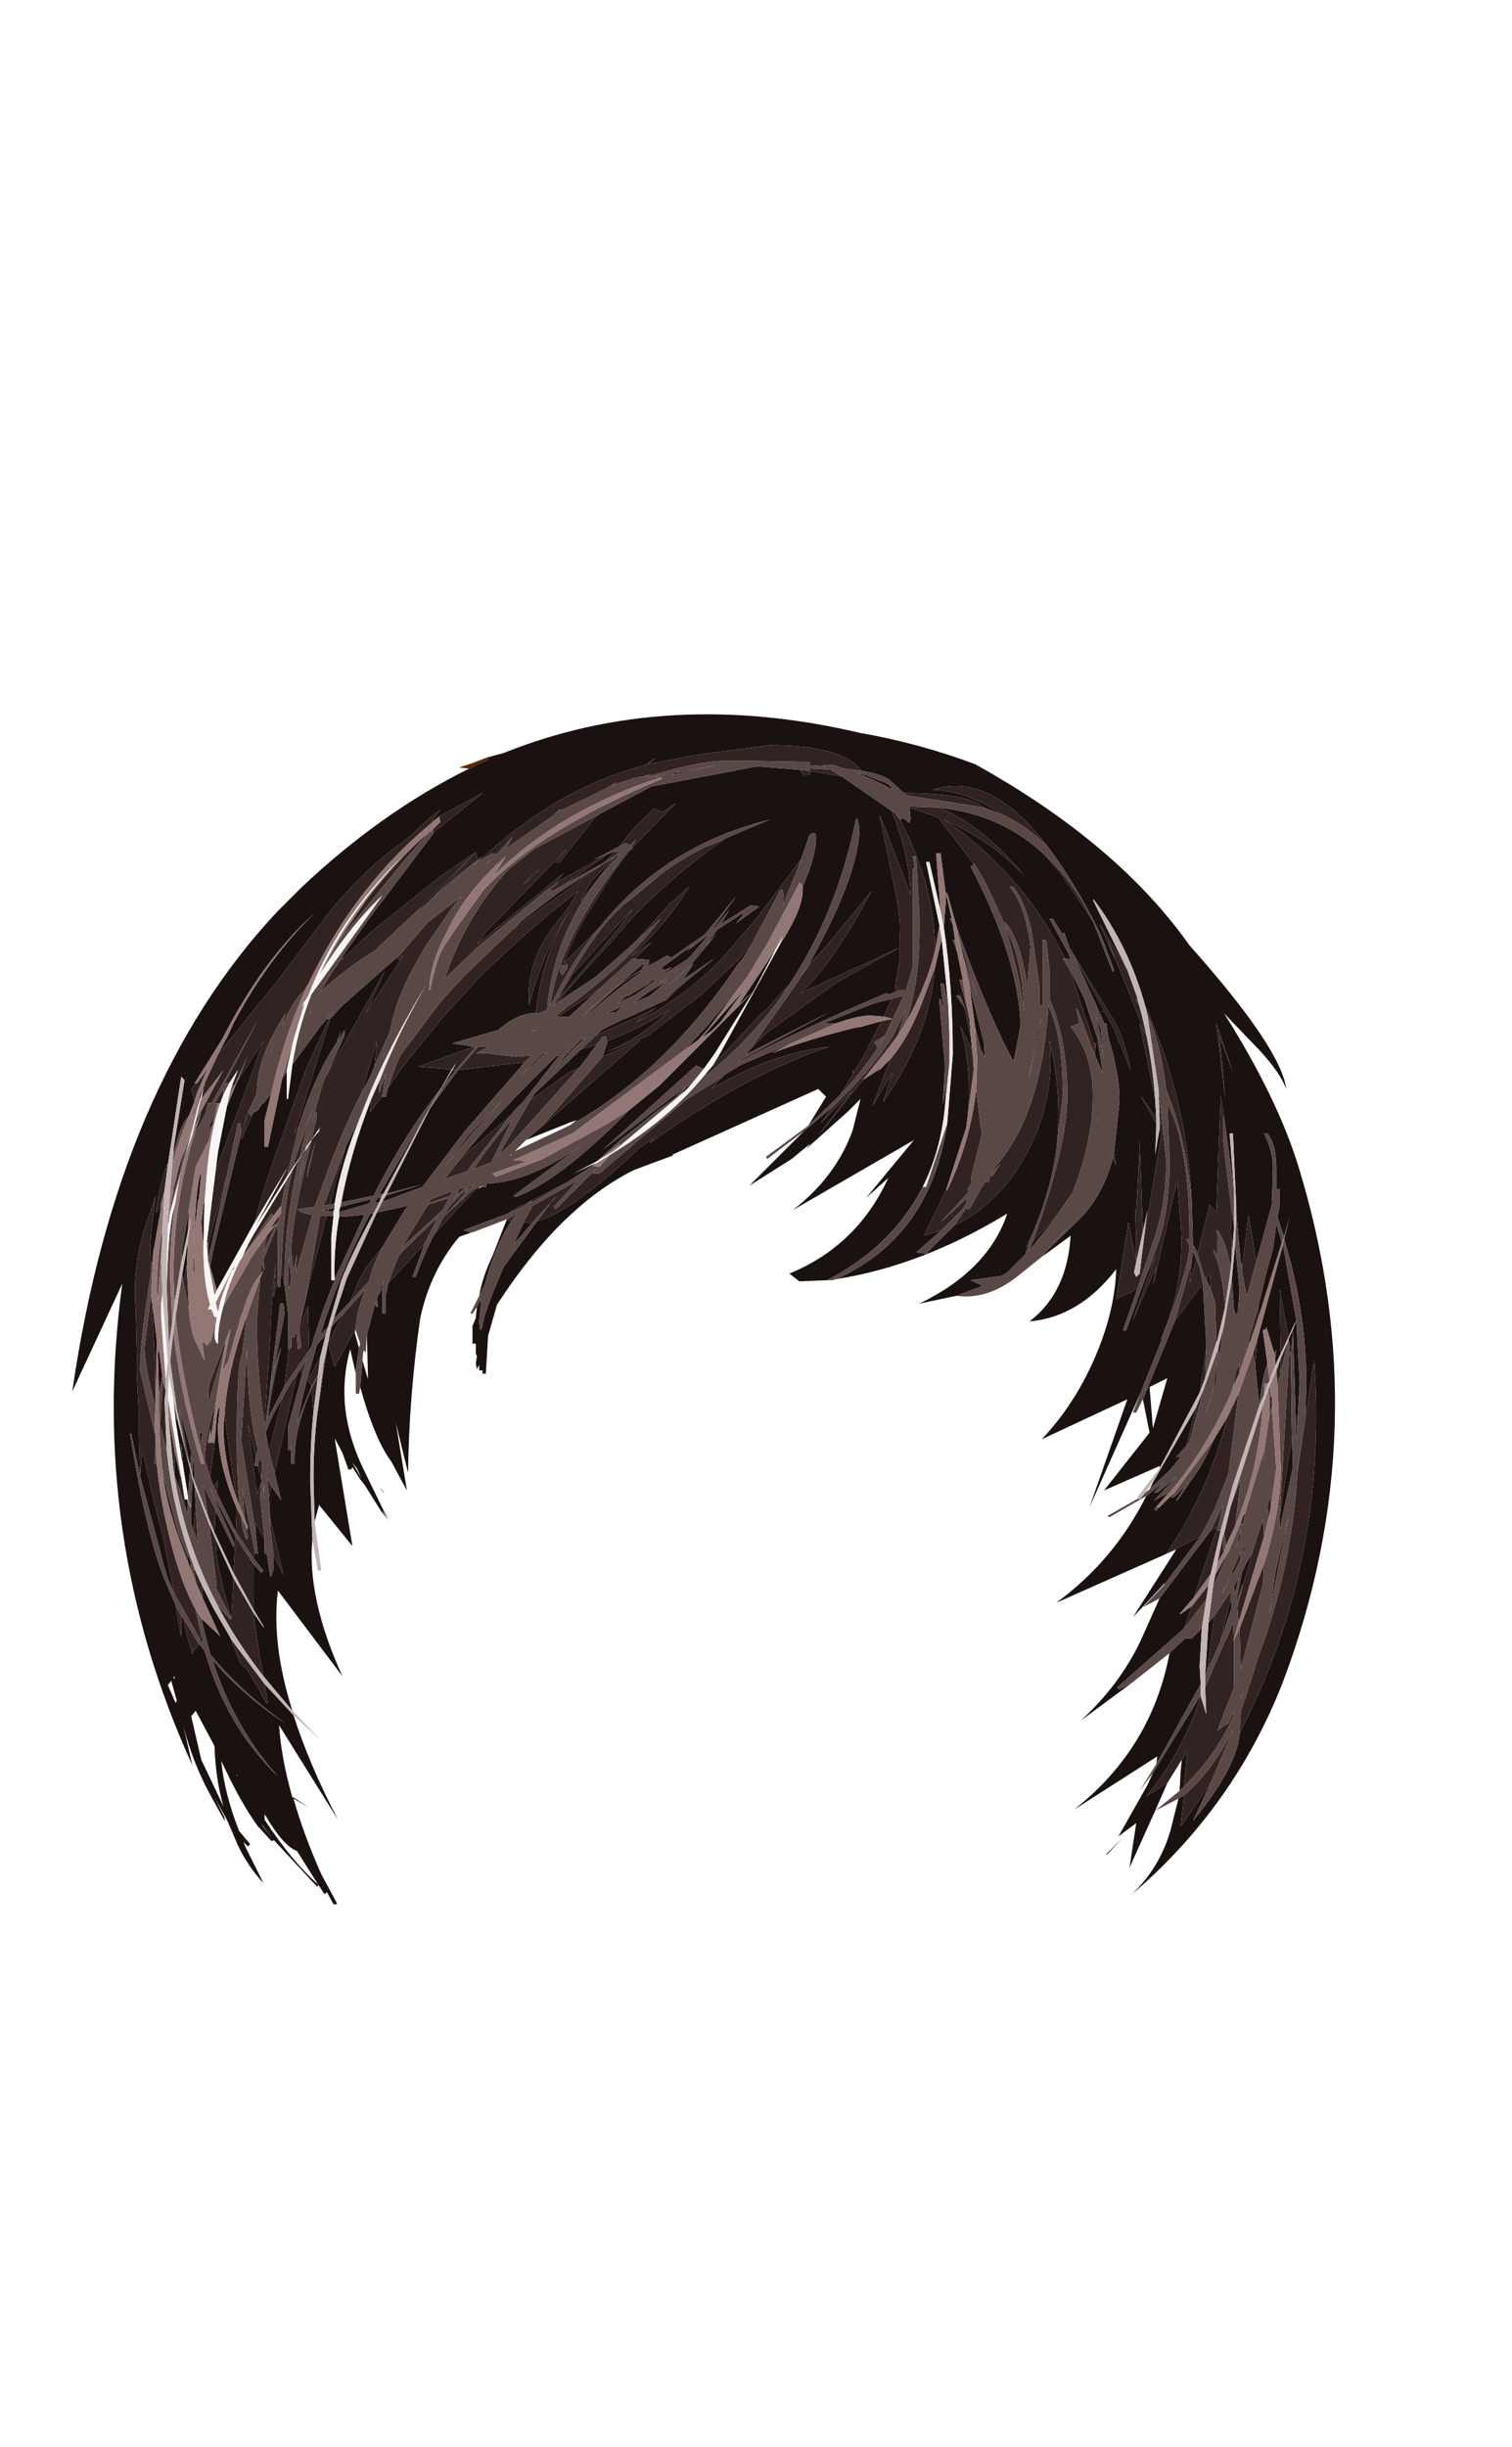 <?xml version="1.0" encoding="UTF-8" standalone="no"?>
<svg xmlns:xlink="http://www.w3.org/1999/xlink" height="110.0px" width="68.0px" xmlns="http://www.w3.org/2000/svg">
  <g transform="matrix(1.0, 0.0, 0.0, 1.0, 1.75, 29.85)">
    <path d="M37.15 5.05 L37.1 4.95 38.2 5.4 38.4 5.6 38.3 5.6 Q37.65 5.25 37.15 5.05 M38.9 5.8 L38.25 5.2 Q37.9 4.95 37.0 4.8 36.15 3.65 32.85 3.65 L30.15 4.0 29.2 4.15 27.4 4.5 27.75 4.2 27.25 4.55 Q23.25 5.6 19.8 8.85 L19.75 8.85 19.95 8.65 19.75 8.8 19.65 8.45 18.05 9.55 17.3 10.15 15.8 11.35 15.05 11.95 13.6 13.3 13.65 13.15 14.25 12.3 Q14.85 11.4 15.6 10.45 L17.75 7.6 17.75 7.55 18.4 7.05 19.95 5.8 18.0 6.85 17.95 6.9 17.65 7.1 18.05 6.55 Q17.5 6.95 16.7 7.75 14.6 9.2 12.95 11.3 L11.4 13.35 10.5 14.55 9.9 15.25 8.75 16.7 8.15 17.4 8.05 17.55 8.55 16.6 8.75 16.15 Q10.35 13.15 12.4 11.2 10.05 13.3 8.25 16.85 L7.0 18.85 7.05 18.85 6.85 19.1 7.0 19.65 6.75 20.3 Q6.4 20.65 6.15 21.65 L6.05 21.8 6.55 18.7 6.4 18.55 5.8 22.5 5.75 22.5 5.45 23.5 5.25 24.65 5.5 24.4 5.15 26.4 5.05 27.3 5.0 26.25 5.05 25.55 5.25 23.9 4.95 24.8 Q4.2 26.75 4.35 28.95 L4.4 30.9 4.4 31.9 4.5 33.8 4.5 34.7 4.55 36.5 4.15 34.6 4.1 34.6 Q4.8 39.0 5.65 41.15 L6.15 42.3 6.15 42.35 6.4 43.75 6.4 42.8 6.5 42.9 6.65 43.65 6.9 44.5 6.95 44.35 6.95 44.25 7.0 44.35 7.2 44.05 7.45 44.35 Q8.45 47.8 10.75 50.0 8.75 47.75 7.8 44.75 9.1 46.3 11.05 47.6 9.05 46.15 7.7 44.5 L7.3 42.9 8.15 43.7 7.35 41.95 7.35 41.45 7.85 42.45 8.6 43.75 9.05 44.9 9.4 45.25 9.85 46.0 10.25 46.75 10.3 46.7 10.15 45.85 11.45 47.25 Q12.15 49.45 13.45 51.95 L10.8 47.7 Q10.9 49.2 11.4 50.95 L11.45 50.95 12.15 51.4 11.45 51.0 Q11.9 52.6 12.7 54.4 L13.4 55.7 13.4 55.75 13.25 55.75 12.95 55.2 12.85 55.3 12.55 54.85 11.6 53.35 Q11.0 53.15 10.15 51.7 L10.15 51.95 Q11.4 53.85 12.55 54.85 L12.55 54.95 12.5 54.95 10.6 52.9 10.55 52.85 10.1 52.25 10.0 52.15 10.55 52.85 10.55 52.9 10.45 52.9 9.9 52.3 9.85 52.25 Q9.05 51.15 8.2 49.3 8.35 50.8 9.0 52.45 L9.5 53.05 9.4 53.15 9.2 52.95 9.3 53.2 10.1 54.8 Q9.4 54.05 8.95 53.1 L8.5 52.05 8.4 51.85 7.9 50.95 8.35 51.85 8.35 52.0 8.3 51.9 7.8 51.0 Q6.95 49.5 6.5 47.75 L6.9 49.5 Q2.2 39.2 3.75 27.85 L1.5 32.7 Q3.5 18.85 10.7 11.15 L11.8 10.05 Q15.4 6.65 19.35 4.7 L19.4 4.7 19.55 4.6 20.2 4.3 20.15 4.2 20.9 4.0 Q28.25 1.05 36.95 3.1 39.55 3.55 42.1 4.5 48.5 8.05 51.75 12.65 55.85 17.25 56.1 19.1 55.75 18.2 54.5 16.95 L53.3 15.7 Q55.7 19.5 56.65 22.6 60.25 34.35 55.95 45.75 53.75 51.4 49.1 55.35 50.4 54.15 50.9 52.4 L51.25 51.0 51.5 50.85 51.35 52.25 52.7 50.3 51.9 52.0 Q53.6 49.95 53.95 48.45 L54.0 48.05 Q58.0 40.35 57.35 31.3 L56.95 33.95 57.0 32.35 Q57.0 29.1 56.0 25.85 L56.25 24.85 56.0 25.75 55.7 24.85 55.8 24.35 55.8 23.6 55.65 23.6 55.65 23.7 55.65 22.7 Q55.65 21.6 55.25 21.1 L55.1 21.1 Q55.5 21.9 55.5 22.65 L55.45 24.3 54.75 26.85 54.4 24.75 54.1 27.25 54.1 27.0 54.05 26.85 53.85 24.75 53.85 24.4 53.7 21.1 53.55 21.1 53.75 23.7 53.3 20.35 53.15 19.4 52.95 24.65 52.65 24.3 52.1 26.5 51.95 26.15 51.9 26.25 51.9 26.2 51.9 26.0 51.85 24.25 Q51.65 19.6 49.75 15.35 49.0 12.65 47.45 10.6 L47.4 10.6 48.95 13.75 47.7 11.65 48.4 13.3 48.05 12.35 49.8 16.7 49.5 16.15 50.2 19.55 50.25 20.4 49.55 19.4 50.25 20.65 50.25 20.9 50.2 22.05 50.4 20.9 50.5 21.05 49.7 25.8 49.85 24.55 49.75 25.05 49.65 25.5 49.5 21.35 49.5 21.85 49.35 24.65 49.3 24.45 49.35 25.7 49.35 26.85 49.0 25.1 48.45 28.55 49.4 28.1 48.75 29.95 48.9 29.95 49.85 27.35 50.2 26.65 49.2 29.5 50.25 27.1 50.1 27.95 51.2 23.2 51.35 25.2 Q51.55 27.9 50.45 30.35 L50.55 30.25 49.55 32.75 47.25 37.9 48.95 33.05 45.1 34.85 Q46.85 33.0 47.8 30.4 48.4 28.75 48.45 27.2 46.8 29.35 44.55 29.55 46.25 28.25 46.4 25.7 L45.1 26.65 45.4 26.3 46.7 25.05 Q47.85 23.95 48.3 22.2 L48.45 22.55 48.35 22.0 48.6 19.6 Q48.6 18.45 48.1 16.8 L48.0 16.15 47.9 16.15 47.85 16.0 46.45 12.9 46.35 12.75 46.1 12.05 46.1 12.1 46.0 12.1 45.6 11.45 45.45 11.45 46.3 13.0 46.4 13.3 46.25 13.25 46.15 13.25 Q44.55 9.95 41.5 7.55 L40.7 7.0 Q42.8 7.9 44.3 9.5 42.4 7.2 40.45 6.45 43.35 6.75 45.3 8.65 L46.05 9.55 47.4 11.55 48.3 13.85 48.35 13.75 47.75 12.15 Q46.55 9.75 45.4 8.25 42.8 4.8 40.2 5.65 41.75 5.7 43.3 6.75 L42.5 6.45 Q41.75 5.8 38.9 5.8 M46.35 12.75 L48.3 16.3 49.1 18.25 Q48.8 16.75 48.3 15.95 L46.35 12.75 M34.2 4.75 L34.4 5.0 Q34.8 5.0 34.65 4.8 L36.1 5.05 38.35 6.6 Q39.15 8.6 39.2 10.35 L37.85 6.85 37.8 6.85 37.85 7.0 38.5 10.15 Q38.8 11.6 38.7 12.25 L38.7 12.75 34.25 14.8 Q35.65 13.55 37.45 10.2 L35.35 12.75 34.6 13.55 Q36.9 9.45 36.9 7.35 L36.8 6.95 36.75 6.95 Q35.9 11.15 33.75 14.4 L32.7 15.55 32.45 15.75 30.3 18.05 30.55 17.65 33.3 12.65 Q34.35 11.05 34.35 10.15 L34.35 10.0 Q34.95 8.65 34.95 7.8 34.95 7.45 34.65 7.7 L34.15 9.15 34.25 8.8 33.85 9.35 32.3 11.4 31.1 12.8 30.65 13.3 Q28.95 15.05 26.85 16.1 L27.75 15.45 27.05 15.8 26.25 16.15 25.05 16.7 25.3 16.45 26.3 15.95 26.35 15.95 28.2 15.1 28.7 14.6 30.35 13.25 28.95 14.2 29.45 13.45 28.15 14.6 28.1 14.65 28.75 14.05 29.25 13.6 30.5 12.1 30.0 12.65 30.5 11.95 31.65 11.2 31.65 11.3 31.35 11.65 32.4 10.9 32.0 10.85 30.65 11.7 31.05 11.05 30.4 11.85 30.3 11.9 31.35 10.45 29.95 12.15 28.45 13.2 28.25 13.1 27.65 13.45 27.6 13.45 27.4 13.6 27.45 13.3 26.8 13.25 27.55 12.5 26.6 13.15 Q28.15 11.8 29.25 10.0 L28.4 10.75 27.4 11.85 26.9 12.4 26.7 12.6 25.05 14.05 23.3 15.2 24.45 13.9 25.9 12.3 26.65 11.45 Q28.5 9.5 30.8 7.9 L29.9 8.25 32.85 7.0 Q28.15 8.15 25.2 11.85 L23.6 13.45 Q24.05 12.2 24.75 11.1 L25.85 9.35 26.55 8.4 26.6 8.35 26.7 8.3 26.7 8.25 28.65 6.25 28.05 6.65 27.65 6.5 26.7 7.45 26.3 7.95 26.1 8.2 24.95 8.8 25.8 8.45 25.9 8.45 25.45 8.9 23.65 9.9 25.5 8.6 23.2 9.85 23.6 9.4 19.7 12.6 20.1 12.05 23.75 8.3 23.25 8.9 23.4 8.95 25.0 6.9 25.2 6.75 27.55 5.5 32.3 4.6 34.2 4.75 M38.7 6.95 L38.75 7.0 38.85 6.9 39.15 7.15 39.2 6.95 39.15 6.45 40.45 6.9 42.05 9.0 41.9 9.1 Q44.05 13.2 44.15 16.25 L43.85 17.8 43.8 17.8 Q42.75 15.9 41.3 11.9 L40.85 10.3 40.8 10.3 41.05 11.45 40.95 11.45 41.1 11.7 41.2 12.4 41.1 12.4 41.3 12.95 41.55 14.2 41.4 14.2 41.75 15.5 41.85 15.95 41.4 14.75 41.55 15.25 41.4 14.9 41.25 14.9 41.6 15.4 41.9 16.7 41.95 17.3 41.45 16.3 Q42.05 18.6 41.7 20.85 L40.8 23.65 39.8 25.7 40.6 25.45 39.45 26.45 39.9 26.5 41.15 25.25 Q43.4 24.15 44.6 21.65 45.7 19.4 45.45 16.9 46.05 19.45 45.75 21.9 45.45 23.9 44.6 25.8 L44.4 26.2 44.5 26.15 44.35 26.55 43.55 27.35 43.3 27.5 41.9 27.7 42.45 27.95 41.25 28.4 39.6 28.75 Q42.7 27.25 43.55 24.7 39.7 27.05 35.85 27.65 40.1 25.75 40.85 20.65 L41.1 17.55 Q41.1 14.5 40.7 11.85 L40.8 10.45 40.55 8.5 40.35 8.5 40.55 11.1 40.05 8.9 39.9 8.9 40.5 11.75 40.3 12.9 Q40.3 9.95 38.7 6.95 M24.35 17.35 L24.45 17.3 25.1 17.1 24.3 18.15 23.85 18.35 22.1 19.6 22.3 19.3 24.35 17.35 M25.55 16.95 Q27.0 16.4 28.35 15.55 27.1 16.8 25.5 17.45 L27.4 16.7 29.8 14.85 31.45 13.3 32.0 12.7 31.75 13.1 31.5 13.45 31.5 13.4 Q28.2 18.35 23.85 20.75 L24.2 20.5 23.9 20.6 21.9 21.4 22.6 20.8 27.05 16.9 25.35 17.65 25.55 17.05 25.55 16.95 M33.5 10.75 L33.55 10.6 33.6 10.6 33.45 10.9 33.5 10.75 M28.15 9.3 L26.7 10.5 26.25 10.85 28.15 9.3 M30.0 12.25 L30.15 12.15 29.2 13.25 28.1 13.95 28.1 13.9 28.45 13.65 Q28.3 13.65 28.1 13.8 28.1 13.6 28.05 13.75 L28.0 13.65 29.45 12.6 29.15 12.9 30.0 12.25 M32.15 14.7 L31.45 15.35 32.65 13.55 33.15 12.8 32.15 14.7 30.4 17.5 29.9 18.2 29.55 18.05 25.4 21.8 29.1 19.0 28.55 19.55 27.85 20.05 26.15 21.4 25.1 22.35 24.05 22.9 25.0 22.45 24.9 22.55 23.75 23.3 21.7 24.35 21.6 24.35 21.65 24.35 Q21.3 24.55 21.1 24.7 L19.1 25.45 19.45 25.55 18.9 25.75 Q17.6 27.3 17.15 29.4 16.65 32.85 16.6 36.35 L16.05 34.1 16.55 37.15 15.85 35.85 Q15.1 34.85 14.45 32.5 L14.55 31.3 14.8 32.15 14.8 32.1 14.75 30.15 15.15 28.65 15.15 28.9 15.25 28.9 15.2 28.5 15.3 28.3 15.45 28.1 15.45 29.2 15.6 29.2 15.6 28.3 15.65 28.2 15.7 27.85 17.35 26.05 16.8 27.55 16.95 27.55 Q17.3 26.55 17.8 25.6 L19.7 23.55 19.85 23.5 19.75 23.6 20.0 23.45 19.95 23.5 20.1 23.5 20.15 23.35 20.25 23.35 Q22.1 23.25 24.45 21.6 L21.35 23.9 21.45 23.95 Q23.4 23.25 26.55 20.05 L27.9 18.95 32.15 14.7 M29.1 17.3 L30.15 16.15 31.25 14.85 31.9 14.0 30.1 16.4 29.65 16.9 29.1 17.3 M29.25 19.0 L29.05 19.2 28.8 19.4 29.15 19.0 29.25 19.0 M34.3 14.0 L34.4 13.85 34.75 13.45 34.3 14.0 M32.0 17.3 L32.7 16.6 35.9 14.3 38.7 12.75 38.7 13.35 38.6 13.95 38.55 14.15 38.5 14.7 38.5 14.75 38.25 14.85 38.1 14.8 Q34.2 16.45 31.45 17.9 L31.55 17.8 35.55 15.65 31.8 17.55 32.0 17.3 M36.05 19.35 L34.6 20.75 35.4 19.45 35.1 19.15 35.05 19.1 28.5 22.05 28.5 22.1 27.95 22.3 26.75 22.75 Q23.45 24.4 20.6 28.8 L20.2 30.2 20.1 31.9 19.95 31.9 19.95 31.75 19.8 31.75 19.8 31.5 19.7 31.7 19.65 31.45 19.7 31.1 19.65 31.0 19.65 30.55 19.5 30.55 19.5 29.75 19.65 29.4 19.65 29.35 19.7 28.9 19.9 28.5 19.8 29.6 19.85 29.95 19.95 29.8 Q19.95 29.3 20.9 27.1 L22.4 25.05 Q24.1 24.55 27.0 21.75 L27.65 21.3 27.45 21.55 Q31.8 18.45 35.55 17.2 32.9 17.5 30.25 19.1 L30.75 18.55 30.85 18.45 31.6 18.0 33.95 17.0 32.95 17.5 Q34.65 16.85 36.7 16.35 L37.05 16.3 37.0 16.3 37.9 16.05 37.05 17.7 36.05 19.35 M34.4 21.0 L35.7 19.9 35.15 20.65 36.6 19.15 35.05 21.2 38.25 17.2 37.05 18.7 37.9 18.15 37.7 18.4 38.0 18.05 38.3 17.75 37.5 19.85 38.4 18.35 37.95 19.7 Q40.05 16.75 40.3 13.65 L40.6 12.35 40.9 15.35 40.7 14.35 40.55 14.35 40.7 15.65 40.55 15.05 40.5 15.05 40.5 15.2 40.75 18.05 40.65 19.8 40.8 18.85 40.75 19.9 Q40.55 21.9 39.75 23.5 38.4 26.15 35.45 27.7 L35.4 27.7 34.2 27.75 33.75 27.4 Q36.8 26.15 38.2 23.1 L37.2 24.0 39.35 21.4 33.9 24.55 Q35.85 23.05 36.6 20.95 L36.95 19.55 36.4 20.1 34.5 21.8 34.7 21.55 33.85 22.25 31.95 23.45 34.4 21.0 M35.85 16.15 L35.3 16.15 37.3 15.35 37.75 15.2 38.35 15.05 38.0 15.85 37.4 15.8 Q36.85 15.8 35.85 16.15 M22.35 15.7 Q21.6 15.65 20.65 16.45 L18.6 17.05 19.55 17.2 17.05 18.1 18.35 18.2 18.55 18.25 18.1 19.05 Q16.4 21.2 15.05 23.9 L13.6 24.2 Q14.0 22.0 14.95 19.55 L14.9 20.15 15.45 19.4 15.45 19.45 15.6 19.45 15.7 19.05 16.4 18.05 18.15 15.9 19.15 14.8 19.75 14.15 Q21.85 12.05 24.25 10.2 L23.9 10.8 23.5 11.35 Q21.85 13.25 22.05 15.35 22.6 13.1 23.85 11.1 22.6 13.2 22.35 15.7 M18.75 18.25 L18.2 18.9 18.6 18.25 18.75 18.25 M17.6 19.95 L18.85 18.25 21.8 17.9 21.85 17.9 19.15 21.0 17.25 23.5 15.65 24.1 15.45 24.15 15.6 23.9 17.2 23.4 15.65 23.8 17.6 19.95 M15.2 24.65 L16.6 24.35 16.45 24.55 15.45 26.2 14.7 27.15 14.4 27.7 14.0 28.65 13.25 29.45 13.85 27.6 15.2 24.65 M13.15 29.8 L13.7 29.2 13.0 30.5 13.0 30.55 13.15 29.8 M14.25 29.85 L14.25 29.9 14.2 30.05 14.4 30.75 14.25 31.75 14.25 31.9 14.0 30.8 Q13.25 33.5 14.65 36.3 L15.5 38.05 15.75 38.45 15.45 38.05 15.5 38.15 15.7 38.5 15.45 38.15 15.4 38.1 14.65 36.9 14.45 36.65 14.1 36.1 14.05 36.2 13.9 36.2 13.9 36.15 13.65 35.45 13.3 34.8 14.1 39.65 12.6 37.8 12.4 38.55 12.35 36.65 Q12.35 35.2 12.5 33.85 L13.0 30.5 13.3 31.6 14.25 29.85 M25.85 8.7 L25.9 8.65 24.35 10.7 24.85 9.75 25.85 8.7 M25.35 9.0 L21.35 11.9 21.7 11.55 23.4 10.25 25.35 9.0 M22.25 9.4 L22.5 9.25 21.75 9.95 22.25 9.4 M26.1 11.85 L25.5 12.55 23.35 15.05 24.0 13.95 26.7 11.0 26.1 11.85 M27.1 13.8 L27.1 13.85 Q26.05 14.55 24.75 15.7 L24.6 15.85 24.55 15.85 Q26.2 14.2 27.1 13.8 M27.6 14.2 L27.75 14.2 26.85 14.85 26.05 15.25 26.45 14.9 26.55 14.85 26.45 14.95 27.45 14.35 27.6 14.2 M27.2 13.55 L27.1 13.75 Q25.9 14.45 24.4 15.85 L27.2 13.45 27.2 13.55 M28.75 13.7 L28.5 13.95 27.8 14.45 28.75 13.7 M25.55 15.7 L26.3 15.35 25.95 15.65 25.55 15.7 M25.15 14.65 L23.85 15.85 23.35 15.85 25.15 14.65 M27.5 14.9 L26.75 15.25 27.4 14.75 28.25 14.25 27.5 14.9 M23.3 17.6 L23.4 17.6 21.8 19.65 21.45 20.0 21.2 20.3 19.05 22.15 18.9 22.3 Q20.7 20.1 23.3 17.6 M24.3 16.95 L24.3 16.9 24.65 16.8 24.55 16.85 24.3 16.95 M23.9 17.45 L23.2 18.2 23.75 17.5 23.9 17.45 M22.2 16.5 L22.3 16.45 22.4 16.45 22.2 16.5 M22.35 17.8 L22.5 17.75 21.65 18.5 22.35 17.8 M20.85 19.6 L19.35 21.25 18.3 22.55 19.3 21.2 20.85 19.6 M20.55 25.15 L20.85 25.0 21.15 24.9 21.05 25.0 21.25 25.05 Q20.55 26.05 20.05 27.9 L19.8 28.4 Q19.95 27.55 20.4 26.6 L21.05 24.95 20.55 25.15 M21.8 25.1 L22.2 25.1 21.35 26.1 21.8 25.1 M19.9 23.35 L19.95 23.35 19.85 23.35 19.9 23.35 M36.6 18.3 L36.6 18.35 36.65 18.3 36.6 18.3 M30.65 16.1 L30.25 16.5 29.8 16.8 31.75 14.6 30.65 16.1 M53.15 15.5 L53.25 15.6 53.3 15.65 53.15 15.5 M41.35 12.25 L42.2 14.95 41.6 13.25 41.35 12.25 M41.85 14.45 L42.5 17.0 42.55 17.7 42.35 17.3 42.1 16.3 41.85 14.45 M42.5 9.7 L43.45 11.65 43.4 11.65 42.5 9.7 M44.7 25.95 L45.65 24.95 45.6 25.05 44.55 26.35 44.7 25.95 M47.5 17.6 L47.5 17.35 47.55 17.05 47.45 17.05 46.35 13.7 47.0 15.0 47.6 16.8 47.85 18.4 47.5 17.6 M44.1 14.3 L43.45 11.75 43.55 12.0 44.1 14.3 M47.8 15.6 L47.85 15.65 47.85 15.6 47.8 15.6 M47.7 16.55 L47.55 15.85 47.75 16.4 47.85 17.45 47.85 17.55 47.9 17.8 47.85 17.5 47.7 16.55 M40.95 16.95 L40.95 17.5 40.95 17.95 40.95 17.6 40.95 16.95 M45.9 25.75 L46.2 25.4 46.25 25.35 46.25 25.4 45.9 25.75 M53.1 16.75 L53.7 18.35 52.95 16.15 53.35 19.5 53.1 16.75 M50.4 20.45 L50.45 20.7 50.4 20.65 50.4 20.45 M53.65 26.55 L53.6 24.25 53.75 25.3 53.65 26.55 M52.5 27.65 L52.65 27.4 52.7 28.1 52.5 27.65 M52.05 26.75 L51.75 27.85 51.85 26.85 51.9 26.4 52.05 26.75 M51.1 29.5 L52.35 27.85 52.5 30.6 52.5 30.8 52.2 32.75 50.4 36.15 50.4 36.05 47.9 37.15 49.95 34.55 49.65 33.05 51.1 29.5 M53.65 27.65 L53.8 26.05 54.0 28.2 53.9 29.2 53.85 29.2 53.75 29.05 53.65 27.65 M55.95 26.1 L56.55 29.5 56.7 32.35 56.55 34.85 56.4 29.9 56.3 31.15 56.25 30.65 56.2 30.35 56.4 29.9 56.55 29.5 56.4 29.8 56.2 30.25 55.8 28.1 55.85 31.0 55.7 31.3 55.6 31.55 55.6 31.35 55.65 30.85 55.55 30.95 55.2 29.8 55.2 29.9 Q55.05 29.9 55.05 30.0 L55.25 31.45 Q55.0 32.1 54.9 33.3 L54.85 33.0 54.7 31.5 54.8 30.35 55.95 26.1 M56.35 34.7 L56.4 36.1 55.8 38.9 55.8 38.35 56.35 34.7 M55.85 31.8 L55.85 32.0 55.85 31.9 55.75 31.5 55.85 31.2 55.85 31.8 M53.45 47.6 L53.5 47.6 53.4 47.7 53.45 47.6 M51.5 50.45 L51.3 50.65 51.35 49.75 51.4 49.25 51.65 48.85 51.5 50.45 M50.2 51.55 L50.15 51.55 50.2 51.55 49.05 54.1 49.35 52.1 48.55 52.7 49.85 50.4 50.1 49.85 52.25 46.35 52.25 46.4 Q51.45 48.9 49.8 50.9 L50.75 50.3 50.2 51.55 M54.85 28.85 L55.2 27.35 55.5 26.3 55.65 25.15 55.9 26.0 54.85 29.35 54.85 28.85 M11.4 18.0 L12.65 16.3 13.2 15.65 13.25 15.65 12.95 15.95 13.05 15.95 12.05 18.1 10.75 21.75 Q10.15 23.4 9.7 25.1 L8.0 28.15 7.7 27.1 7.85 26.3 9.1 21.1 9.4 20.15 9.1 21.4 9.6 20.25 9.7 20.1 9.7 20.15 9.85 20.05 10.05 19.75 10.1 19.75 10.45 19.3 10.15 20.5 10.15 21.7 10.3 21.7 10.95 18.6 11.15 18.3 11.15 19.55 11.2 19.55 11.4 18.0 M13.1 15.95 L13.65 15.35 16.25 13.05 16.1 13.2 16.2 13.3 16.4 13.1 14.7 15.7 15.55 13.8 12.95 18.45 13.75 16.7 13.75 16.45 13.45 16.95 13.6 16.45 13.4 17.0 Q12.4 18.5 11.7 20.75 L11.5 21.1 13.1 15.95 M15.1 18.05 L14.95 18.45 14.5 19.3 15.2 16.95 15.1 18.05 M11.05 27.95 L11.2 29.15 11.2 30.8 11.25 30.8 11.2 31.1 11.05 32.45 10.3 33.9 Q10.45 32.55 10.9 30.7 10.55 31.55 10.35 32.85 L11.05 29.2 11.0 28.75 10.85 28.75 10.2 34.1 10.15 34.2 10.2 33.45 10.4 30.25 Q10.45 28.55 10.65 26.95 L10.55 28.45 10.75 27.7 10.75 28.0 10.85 28.0 10.9 27.2 10.9 27.1 11.05 27.95 M11.7 29.95 L11.7 29.85 12.0 28.55 12.15 27.85 12.95 24.8 13.25 24.8 13.15 25.75 13.15 27.7 13.3 27.7 Q12.7 29.15 12.25 30.7 L12.15 30.85 12.1 28.85 11.7 29.95 M13.25 24.6 L13.0 24.6 13.0 24.55 13.05 24.5 13.3 24.45 13.25 24.6 M13.3 24.25 L13.1 24.3 13.35 23.25 13.6 22.45 13.8 21.7 14.5 20.25 Q13.6 22.4 13.3 24.25 M16.85 11.25 L19.65 8.45 17.8 10.4 17.4 10.8 16.85 11.25 M8.9 18.8 L9.05 18.55 10.1 16.95 9.45 18.75 7.95 22.75 8.05 21.95 8.45 19.9 8.9 18.8 M7.6 26.2 L7.7 25.75 8.45 23.0 7.75 26.15 7.6 26.7 7.6 26.2 M7.4 18.45 L7.7 17.95 7.6 18.15 7.4 18.45 M7.9 20.35 L7.8 20.75 7.6 20.95 7.75 20.6 7.9 20.35 M6.75 24.5 L6.7 25.5 6.4 26.9 6.45 26.3 6.75 24.5 M6.7 25.95 L6.65 27.05 6.55 27.55 6.5 27.8 6.45 27.4 6.7 25.95 M7.4 24.25 L7.5 23.6 7.45 24.1 7.4 24.25 M6.35 22.85 L6.05 23.75 6.05 23.6 6.15 23.25 6.35 22.85 M7.0 25.7 Q7.05 23.7 7.25 22.95 L7.3 22.9 7.2 24.0 7.15 24.15 7.0 25.6 7.0 25.7 M6.2 33.45 L6.35 34.15 6.2 33.5 6.2 33.45 M6.8 36.05 L6.3 33.45 6.85 35.4 6.85 35.45 6.8 36.05 M6.9 36.45 L6.95 35.75 7.0 35.85 7.0 36.5 7.0 36.75 6.9 36.45 M7.95 38.05 L8.75 39.7 8.8 39.55 7.95 37.65 7.95 37.55 8.85 39.25 8.75 40.85 7.9 39.05 7.95 38.05 M7.75 37.15 L7.7 37.0 7.75 37.1 7.75 37.15 M9.65 40.45 L10.0 40.85 10.1 40.75 9.65 40.2 9.65 40.15 9.7 39.85 9.7 40.0 9.85 40.0 9.75 39.05 9.75 38.6 10.15 39.35 10.15 40.0 10.25 40.0 10.4 41.0 10.45 41.0 10.55 40.7 10.55 40.05 11.0 40.95 10.4 38.4 10.35 37.45 10.45 36.95 10.9 37.6 10.6 36.35 11.6 31.95 11.75 31.7 11.85 31.9 11.2 34.3 11.2 35.35 11.3 35.35 11.35 35.1 11.35 35.95 11.5 35.95 Q11.45 34.45 12.25 32.6 L12.35 33.6 Q12.2 35.05 12.2 36.7 L12.3 39.35 Q12.05 42.0 13.65 45.5 L10.75 41.65 Q10.45 44.05 11.4 47.05 L10.1 45.5 9.95 44.7 9.7 43.1 9.65 42.65 10.1 43.3 10.1 43.25 9.65 42.5 9.65 42.35 9.65 40.85 9.65 40.45 M8.85 39.0 L8.0 37.25 8.05 36.7 7.85 36.95 7.7 36.55 7.9 35.0 8.0 33.8 8.05 33.55 8.15 33.3 8.05 34.25 Q8.05 36.0 8.9 37.95 L8.85 39.0 M13.55 24.4 L14.95 24.05 14.85 24.25 13.65 24.6 13.5 24.6 13.55 24.4 M13.5 24.85 L13.7 24.85 14.15 24.8 14.65 24.75 13.3 27.65 Q13.25 26.3 13.5 24.85 M9.75 35.65 L9.7 36.05 9.85 36.05 10.0 36.65 10.0 36.8 9.8 37.3 9.4 34.15 9.75 35.65 M10.35 35.4 L10.2 34.55 Q10.45 33.8 10.95 33.0 L10.35 35.4 M12.25 32.5 L11.6 34.1 12.05 32.15 12.25 32.4 12.25 32.5 M12.15 31.85 L12.5 30.6 12.9 30.15 12.65 31.15 12.15 32.1 12.15 31.85 M13.0 29.8 L12.65 30.15 Q13.55 27.3 14.9 24.7 L15.05 24.7 Q14.05 26.55 13.6 27.7 L13.0 29.8 M15.3 24.2 L15.1 24.2 15.25 24.0 15.4 23.95 15.3 24.2 M15.5 23.8 L15.3 23.85 17.35 20.35 15.5 23.8 M9.15 26.65 L9.4 26.1 9.35 26.35 9.15 26.65 M8.7 27.25 L8.6 27.4 8.8 27.05 8.85 26.95 8.75 27.2 8.7 27.25 M8.85 37.4 Q8.3 35.75 8.3 34.25 L8.35 33.75 8.85 37.4 M14.1 35.9 L14.5 36.6 14.3 36.15 14.1 35.9 M5.05 28.35 L5.3 30.4 5.25 32.7 5.2 31.1 5.1 29.2 5.05 28.35 M5.4 32.85 L5.35 31.0 5.4 30.8 5.55 32.0 5.4 32.85 M6.65 40.0 L6.8 40.25 6.85 40.75 6.7 40.35 6.65 40.0 M6.1 35.35 L6.35 36.5 6.35 37.15 6.1 36.45 6.1 35.75 6.1 35.35 M6.2 33.85 L6.8 36.2 6.7 37.5 6.7 37.4 6.5 36.15 6.4 35.0 6.4 35.6 6.15 34.05 6.2 33.85 M6.9 36.6 L7.0 36.95 7.05 37.85 6.95 38.95 6.85 38.65 6.85 38.3 6.85 37.9 6.9 36.6 M7.95 39.35 L8.75 41.1 8.65 42.95 8.5 42.3 8.3 41.6 8.15 40.9 8.0 40.2 7.95 39.35 M7.25 35.1 L7.25 34.55 7.35 34.6 7.25 35.15 7.25 35.1 M4.55 36.5 L4.65 35.35 5.15 37.55 5.6 39.3 5.75 40.1 6.05 41.6 6.1 41.8 5.75 41.0 4.55 36.5 M7.25 43.85 L7.3 43.65 7.4 44.05 7.25 43.85 M6.7 37.7 L6.7 38.2 6.55 37.8 6.55 37.55 6.65 37.55 6.7 37.7 M5.8 45.9 L6.15 46.7 6.2 46.6 5.95 45.7 5.8 45.9 M6.55 45.55 L6.55 45.6 6.55 45.55 M6.05 45.55 L6.1 45.65 6.1 45.7 6.1 45.65 6.1 45.5 6.05 45.55 M7.9 48.65 L7.85 48.55 7.05 47.05 6.85 47.3 7.3 49.25 8.3 51.35 Q7.95 50.15 7.9 48.7 L7.9 48.65 M8.9 49.9 L8.9 49.95 8.95 50.0 8.9 49.9 M53.7 32.5 L53.65 32.7 53.85 31.8 53.85 31.75 53.7 32.5 M50.4 37.9 L51.1 37.2 50.9 37.45 51.05 37.45 51.55 36.95 51.15 37.6 51.2 37.6 52.2 36.15 52.5 35.6 52.85 34.85 53.45 33.85 Q52.6 37.2 50.7 40.0 L52.25 39.2 50.6 41.4 50.65 41.3 49.2 42.85 51.15 39.8 50.7 40.0 45.75 42.2 Q48.35 40.3 49.8 37.4 L50.6 36.75 50.15 37.25 50.3 37.25 51.15 36.55 50.15 37.6 50.8 37.25 50.15 38.0 50.25 38.05 50.4 37.9 M55.4 32.85 L55.45 33.0 55.4 33.1 55.35 33.35 55.35 33.25 55.35 33.15 55.4 32.85 M52.3 43.35 L52.2 45.05 52.25 45.85 50.25 49.45 50.3 49.1 46.55 51.5 Q50.05 48.75 50.85 44.45 L51.55 43.8 51.85 43.8 52.3 43.35 M52.45 45.45 L52.6 43.1 52.85 42.8 52.55 45.2 52.45 45.45 M51.6 35.15 L51.15 35.65 51.35 35.65 50.9 36.2 49.95 37.1 50.15 36.7 52.05 33.4 51.6 35.15 M50.1 34.35 L50.75 32.1 49.95 32.5 50.1 34.35 M52.7 38.95 L53.0 38.8 51.95 41.95 51.3 42.7 51.35 42.7 51.85 42.35 51.5 43.35 48.5 46.0 48.6 46.1 49.15 45.8 46.85 47.5 Q48.6 45.9 49.55 43.9 L50.4 42.0 52.7 38.95 M54.15 39.75 L54.2 39.65 54.2 39.85 54.15 40.0 54.15 39.75 M56.6 36.35 L56.6 36.25 56.85 34.6 56.6 36.35 M53.95 42.15 L54.15 41.3 53.85 42.25 53.85 42.15 54.1 40.85 54.3 40.4 54.55 40.0 53.95 42.15 M53.95 41.1 L53.8 41.8 53.75 41.45 53.95 41.1 M53.6 42.0 L53.65 42.4 53.15 43.9 53.6 42.0" fill="#1a1111" fill-rule="evenodd" stroke="none"/>
    <path d="M37.1 4.95 L37.15 5.05 36.75 4.9 37.1 4.95 M38.9 5.8 Q41.75 5.8 42.5 6.45 L39.0 5.9 38.9 5.8 M43.3 6.75 Q41.75 5.7 40.2 5.65 42.8 4.8 45.4 8.25 L45.15 8.0 Q44.35 7.25 43.3 6.75 M47.4 11.55 L46.05 9.55 45.3 8.65 Q46.5 9.75 47.4 11.55 M40.45 6.45 Q42.4 7.2 44.3 9.5 42.8 7.9 40.7 7.0 L41.5 7.55 Q44.55 9.95 46.15 13.25 L46.05 13.25 46.35 13.7 47.45 17.05 47.5 17.35 47.5 17.6 46.7 15.5 46.65 15.5 46.8 16.15 46.4 16.3 Q47.4 17.55 47.4 19.4 47.4 21.05 46.8 22.9 L46.5 23.75 45.65 24.95 44.7 25.95 Q46.25 21.7 46.25 19.4 46.25 16.9 45.45 15.05 L45.45 13.75 45.3 12.4 45.15 12.4 45.15 15.35 45.05 15.35 45.0 15.35 45.0 15.45 45.0 14.5 44.65 12.05 Q44.35 10.65 43.8 10.0 L43.65 10.0 Q44.35 10.8 44.6 12.7 L44.45 14.55 Q44.2 12.55 43.5 11.65 L43.45 11.65 42.5 9.7 42.05 8.95 42.05 9.0 40.45 6.9 39.15 6.45 39.15 6.4 40.45 6.45 M46.35 12.75 L48.3 15.95 Q48.8 16.75 49.1 18.25 L48.3 16.3 46.35 12.75 M48.35 22.0 L48.45 22.55 48.3 22.2 48.35 22.0 M50.55 30.25 L50.45 30.35 Q51.55 27.9 51.35 25.2 L51.2 23.2 50.1 27.95 50.25 27.1 49.2 29.5 50.2 26.65 49.85 27.35 50.4 25.85 Q50.85 24.35 50.85 22.35 L50.75 19.75 Q51.75 21.65 51.75 25.85 L51.6 25.85 51.75 26.15 Q51.7 27.2 50.55 30.2 L50.55 30.25 M49.4 28.1 L48.45 28.55 49.0 25.1 49.35 26.85 49.35 25.7 49.3 24.45 49.35 24.65 49.5 21.85 49.5 21.35 49.65 25.5 49.25 27.35 49.35 27.55 49.5 27.4 49.7 25.8 50.5 21.05 50.4 20.9 50.4 20.65 50.45 20.7 50.4 20.45 50.35 19.15 50.7 22.3 Q50.7 24.25 50.15 25.85 L49.4 28.1 M50.25 20.65 L49.55 19.4 50.25 20.4 50.25 20.65 M50.2 19.55 L49.5 16.15 49.8 16.7 48.05 12.35 48.4 13.3 47.7 11.65 48.95 13.75 49.4 15.0 49.35 15.1 49.5 15.4 Q50.05 17.4 50.2 19.55 M49.75 15.35 Q51.65 19.6 51.85 24.25 51.6 21.3 50.7 19.15 50.45 17.05 49.85 15.75 L49.75 15.35 M52.1 26.5 L52.65 24.3 52.95 24.65 53.15 19.4 53.3 20.35 53.25 20.35 53.25 21.35 53.6 24.25 53.65 26.55 53.6 27.2 Q53.4 25.95 53.0 25.45 L52.95 25.45 53.05 25.85 53.0 25.85 53.0 26.6 52.85 26.35 52.8 26.35 Q53.2 27.1 53.35 28.9 L53.0 30.4 52.95 30.4 52.9 28.7 52.7 28.1 52.65 27.4 52.5 27.65 52.4 27.5 52.1 26.5 M54.1 27.25 L54.4 24.75 54.75 26.85 54.35 28.35 54.3 28.3 54.3 28.35 54.1 27.25 M56.95 33.95 L57.35 31.3 Q58.0 40.35 54.0 48.05 L54.05 47.05 54.25 46.5 54.85 44.6 Q56.35 40.6 56.6 36.35 L56.85 34.6 56.95 33.95 M52.7 50.3 L51.35 52.25 51.5 50.85 Q52.75 49.8 53.7 47.9 L53.65 48.05 52.7 50.3 M10.15 45.85 L10.3 46.7 10.25 46.75 9.85 46.0 9.4 45.25 9.05 44.9 8.6 43.75 8.65 43.85 10.15 45.85 M7.35 41.45 L7.35 41.95 7.05 41.25 6.95 40.6 7.1 40.9 7.35 41.45 M7.2 44.05 L7.0 44.35 6.95 44.25 6.95 44.35 6.9 44.5 6.65 43.65 6.5 42.9 7.2 44.05 M6.4 42.8 L6.4 43.75 6.15 42.35 6.15 42.3 6.4 42.8 M4.55 36.5 L4.5 34.7 4.5 33.8 4.4 31.9 4.4 30.9 4.35 28.95 Q4.2 26.75 4.95 24.8 L5.25 23.9 5.05 25.55 5.0 26.25 5.05 27.3 Q4.55 30.4 4.55 31.75 L5.25 34.75 5.25 34.8 5.25 34.95 5.2 35.95 5.3 35.95 Q5.45 37.55 5.9 39.35 6.4 41.35 7.05 42.5 L7.3 43.65 7.25 43.85 6.1 41.8 6.05 41.6 5.75 40.1 5.6 39.3 5.15 37.55 4.65 35.35 4.55 36.5 M5.5 24.4 L5.25 24.65 5.45 23.5 5.75 22.5 5.8 22.5 5.65 23.65 5.5 24.25 5.5 24.4 M6.05 21.8 L6.15 21.65 6.05 22.0 6.05 21.8 M7.0 19.65 L6.85 19.1 7.05 18.85 7.1 18.85 7.4 18.45 7.6 18.15 7.1 19.3 7.0 19.65 M8.05 17.55 L8.15 17.4 8.75 16.7 9.9 15.25 10.5 14.55 11.4 13.35 12.95 11.3 Q14.6 9.2 16.7 7.75 17.5 6.95 18.05 6.55 L17.65 7.1 17.95 6.9 17.9 6.95 Q14.4 9.75 12.3 14.0 L12.25 14.1 12.1 14.4 11.95 14.65 Q11.4 15.15 10.95 16.25 L11.0 15.95 11.1 15.7 Q9.8 17.65 9.8 19.3 L9.4 20.15 9.1 21.1 9.1 20.95 9.05 20.65 8.95 20.65 8.45 23.0 7.7 25.75 7.6 26.2 7.6 26.0 7.55 26.0 7.95 22.75 9.45 18.75 10.1 16.95 9.05 18.55 8.9 18.8 9.4 17.6 8.8 18.95 8.7 18.9 8.95 18.25 8.55 18.85 8.35 18.85 9.85 16.0 7.85 19.6 7.75 19.75 7.6 19.75 7.5 20.2 6.95 21.25 7.3 20.15 7.0 20.85 7.1 20.45 8.3 18.25 7.3 19.55 7.45 18.85 8.05 17.55 M18.0 6.85 L19.95 5.8 18.4 7.05 17.75 7.55 17.7 7.45 18.05 7.1 18.0 6.85 M14.25 12.3 L13.65 13.15 13.6 13.3 15.05 11.95 15.8 11.35 17.3 10.15 18.05 9.55 19.65 8.45 19.75 8.8 18.8 9.55 17.8 10.4 19.65 8.45 16.85 11.25 15.35 12.65 15.15 12.85 Q13.85 13.65 12.65 14.75 L13.05 14.05 14.25 12.3 M19.75 8.85 L19.8 8.85 Q23.25 5.6 27.25 4.55 L27.75 4.2 27.4 4.5 29.2 4.15 30.15 4.0 32.85 3.65 Q36.15 3.65 37.0 4.8 L36.2 4.7 35.75 4.55 35.25 4.55 35.35 4.6 34.65 4.55 34.65 4.4 31.85 4.35 31.8 4.35 30.9 4.35 Q29.65 4.35 27.25 5.1 27.4 5.0 27.6 4.95 L26.7 5.15 25.8 5.45 26.0 5.3 25.4 5.65 23.55 6.55 23.4 6.55 23.15 6.8 21.65 7.85 21.0 8.3 21.3 7.75 20.55 8.6 20.55 8.55 20.7 8.35 20.55 8.55 20.55 8.5 20.4 8.6 20.4 8.5 19.5 9.05 19.75 8.85 M34.2 4.75 L34.65 4.8 Q34.8 5.0 34.4 5.0 L34.2 4.75 M34.65 4.8 L34.65 4.7 34.8 4.7 35.6 4.75 36.1 5.05 34.65 4.8 M38.35 6.6 L38.5 6.7 38.7 6.95 Q40.3 9.95 40.3 12.9 39.9 14.5 39.0 16.1 39.6 14.3 39.6 12.0 L39.6 11.85 39.6 11.35 39.45 8.65 39.3 8.65 39.4 9.2 39.3 9.2 39.3 13.6 39.0 14.65 38.7 14.65 38.5 14.75 38.5 14.7 38.55 14.15 38.6 13.95 38.7 13.35 38.7 12.75 35.9 14.3 32.7 16.6 32.0 17.3 34.15 14.25 34.3 14.0 34.75 13.45 34.4 13.85 34.6 13.55 35.35 12.75 37.45 10.2 Q35.65 13.55 34.25 14.8 L38.7 12.75 38.7 12.25 Q38.8 11.6 38.5 10.15 L37.85 7.0 37.8 6.85 37.85 6.85 39.2 10.35 Q39.15 8.6 38.35 6.6 M25.05 16.7 L26.25 16.15 27.05 15.8 27.75 15.45 26.85 16.1 Q28.95 15.05 30.65 13.3 L31.1 12.8 32.3 11.4 33.85 9.35 34.25 8.8 34.15 9.15 33.55 10.6 33.5 10.75 33.5 10.45 33.45 10.15 33.35 10.15 32.0 12.7 31.45 13.3 29.8 14.85 27.4 16.7 25.5 17.45 Q27.1 16.8 28.35 15.55 27.0 16.4 25.55 16.95 L25.5 16.75 25.35 16.75 25.1 17.1 24.45 17.3 24.35 17.35 25.05 16.7 M30.3 18.05 L32.45 15.75 32.7 15.55 33.75 14.4 33.25 15.15 Q31.85 17.0 30.0 18.5 L30.0 18.4 30.3 18.05 M29.9 8.25 L30.8 7.9 Q28.5 9.5 26.65 11.45 L25.9 12.3 24.45 13.9 23.3 15.2 25.05 14.05 24.95 14.15 23.15 15.35 Q24.7 12.45 25.85 11.25 L26.25 10.85 26.7 10.5 28.15 9.3 Q28.95 8.75 29.9 8.25 M26.7 12.6 L26.9 12.4 27.4 11.85 28.4 10.75 29.25 10.0 Q28.15 11.8 26.6 13.15 L27.55 12.5 26.8 13.25 26.7 13.25 25.15 14.65 23.35 15.85 23.25 15.8 24.4 14.95 Q26.8 13.05 27.95 11.45 L26.7 12.6 M25.2 11.85 Q23.95 13.35 23.0 15.4 23.3 12.5 26.5 8.4 L26.6 8.35 26.55 8.4 25.85 9.35 24.75 11.1 Q24.05 12.2 23.6 13.45 L25.2 11.85 M26.7 8.25 L26.65 8.2 26.85 7.9 26.6 8.15 26.4 8.05 26.1 8.2 26.3 7.95 26.7 7.45 27.65 6.5 28.05 6.65 28.65 6.25 26.7 8.25 M25.9 8.45 L26.15 8.45 26.0 8.55 25.95 8.6 25.45 8.9 25.9 8.45 M23.65 9.9 L23.1 10.2 22.95 10.15 23.4 9.8 22.85 10.15 19.65 12.8 18.25 14.15 Q19.2 11.3 21.15 9.2 L22.3 8.3 25.2 6.75 25.0 6.9 23.4 8.95 23.25 8.9 23.75 8.3 20.1 12.05 19.7 12.6 23.6 9.4 23.2 9.85 25.5 8.6 23.65 9.9 M38.35 15.05 L38.7 14.95 38.9 14.9 38.05 16.7 Q37.25 18.1 36.05 19.35 L37.05 17.7 37.9 16.05 38.4 15.95 38.0 15.85 38.35 15.05 M35.7 19.9 Q37.55 18.15 38.45 16.65 L39.0 15.5 38.65 16.65 38.25 17.2 35.05 21.2 36.6 19.15 35.15 20.65 35.7 19.9 M28.45 5.0 L28.8 4.8 27.3 5.15 30.45 4.55 28.45 5.0 M25.9 8.65 L26.15 8.55 Q23.2 11.5 22.85 15.55 L22.5 15.7 22.35 15.7 Q22.6 13.2 23.85 11.1 22.6 13.1 22.05 15.35 21.85 13.25 23.5 11.35 L23.9 10.8 24.25 10.2 Q21.85 12.05 19.75 14.15 L19.15 14.8 18.15 15.9 16.4 18.05 15.7 19.05 16.05 18.05 16.25 17.6 18.05 15.2 19.1 14.05 21.7 11.55 21.35 11.9 25.35 9.0 25.85 8.7 24.85 9.75 24.35 10.7 25.9 8.65 M19.55 17.2 L19.65 17.2 18.75 18.25 18.6 18.25 18.75 17.95 18.55 18.25 18.35 18.2 17.05 18.1 19.55 17.2 M18.85 18.25 L19.75 17.2 19.95 17.2 20.25 17.2 19.65 17.5 20.15 17.5 21.45 17.65 22.15 17.6 21.85 17.9 21.8 17.9 18.85 18.25 M15.45 26.2 Q15.0 27.05 14.85 27.75 L14.0 28.65 14.4 27.7 14.7 27.15 15.45 26.2 M13.7 29.2 L14.7 28.1 Q14.3 29.05 14.25 29.85 L13.3 31.6 13.0 30.5 12.5 33.85 12.8 31.55 12.8 31.5 13.0 30.55 13.0 30.5 13.7 29.2 M15.3 28.3 L15.5 27.7 15.45 28.1 15.3 28.3 M15.7 27.85 L16.15 26.65 16.4 26.35 17.95 24.85 17.35 26.05 15.7 27.85 M17.8 25.6 L18.45 24.4 19.05 23.75 19.25 23.7 18.25 24.8 19.55 23.6 19.7 23.55 17.8 25.6 M20.3 8.8 L20.35 8.8 20.1 9.0 20.3 8.8 M22.25 9.4 L21.75 9.95 22.5 9.25 22.25 9.4 M22.05 8.45 Q21.75 8.65 21.55 8.8 L21.75 8.65 22.05 8.45 M23.7 13.55 L23.6 13.55 Q23.45 13.45 23.45 13.85 L23.55 14.0 23.6 13.9 23.75 13.7 Q23.75 13.3 23.7 13.55 M26.1 11.85 L26.7 11.0 24.0 13.95 23.35 15.05 25.5 12.55 26.1 11.85 M25.35 17.65 L27.05 16.9 22.6 20.8 25.35 17.65 M23.3 17.6 L23.85 17.1 23.9 17.1 23.4 17.6 23.3 17.6 M21.2 20.3 L19.25 22.8 18.25 23.15 18.4 22.95 18.9 22.3 19.05 22.15 21.2 20.3 M24.3 16.95 L24.55 16.85 23.9 17.45 23.75 17.5 24.3 16.95 M22.1 19.6 L23.85 18.35 24.3 18.15 21.15 21.65 20.65 22.1 22.1 19.6 M30.75 18.55 L30.25 19.1 Q32.9 17.5 35.55 17.2 31.8 18.45 27.45 21.55 L27.65 21.3 27.0 21.75 Q24.1 24.55 22.4 25.05 L23.1 24.1 23.3 23.9 22.2 25.1 21.8 25.1 21.95 24.8 22.2 24.35 24.25 23.2 23.15 24.4 23.25 24.5 25.05 22.7 24.9 22.9 25.2 22.9 29.15 19.55 30.75 18.55 M22.2 16.5 L22.1 16.55 22.25 16.45 22.3 16.45 22.2 16.5 M22.5 17.75 L22.35 17.8 22.65 17.5 22.85 17.45 22.6 17.65 22.5 17.75 M23.75 23.3 L22.2 24.2 Q22.15 24.05 22.05 24.2 L21.85 24.35 21.1 24.7 Q21.3 24.55 21.65 24.35 L21.6 24.35 21.7 24.35 23.75 23.3 M21.15 24.9 L21.5 24.7 21.25 25.05 21.05 25.0 21.15 24.9 M19.4 23.45 L19.55 23.4 19.4 23.55 19.2 23.65 19.4 23.45 M19.85 23.35 L19.75 23.4 19.85 23.35 19.9 23.35 19.85 23.35 M18.8 23.8 L18.9 23.6 19.2 23.5 18.95 23.75 18.8 23.8 M20.35 22.4 L19.55 22.7 Q20.3 21.55 21.3 20.45 L20.35 22.4 M37.7 17.2 L38.05 16.7 37.55 17.0 37.7 17.2 M38.3 17.75 Q39.2 16.7 39.85 14.85 L40.3 13.65 Q40.05 16.75 37.95 19.7 L38.4 18.35 37.5 19.85 38.3 17.75 M42.15 19.1 L42.4 21.15 41.9 23.2 42.0 23.15 41.85 23.5 41.75 23.6 41.85 23.55 41.85 23.6 41.75 23.65 41.8 23.65 41.8 23.75 40.55 25.1 41.75 24.0 41.7 24.25 41.5 24.55 40.6 25.45 39.8 25.7 40.8 23.65 40.85 23.65 Q41.9 21.45 42.15 19.1 M41.15 25.25 L41.75 24.4 41.75 24.5 41.85 24.5 42.35 23.6 42.45 23.45 42.6 23.2 42.6 23.3 42.75 23.3 42.75 23.05 42.9 23.0 43.25 22.45 42.8 22.95 43.05 22.55 Q45.1 20.2 45.4 15.35 46.05 16.7 46.05 19.4 L45.75 21.9 Q46.05 19.45 45.45 16.9 45.7 19.4 44.6 21.65 43.4 24.15 41.15 25.25 M44.6 25.8 L44.5 26.15 44.4 26.2 44.6 25.8 M44.1 14.3 L43.55 12.0 Q44.2 13.25 44.3 15.45 L44.3 15.6 44.1 14.3 M41.85 15.95 L41.9 16.55 41.9 16.7 41.6 15.4 41.65 15.5 41.55 15.25 41.4 14.75 41.85 15.95 M42.05 18.2 L41.7 20.85 Q42.05 18.6 41.45 16.3 L41.95 17.3 42.05 18.2 M47.65 20.45 L47.6 20.55 47.6 20.45 47.65 20.45 M44.5 18.75 L44.9 16.55 45.1 15.9 44.5 18.75 M46.2 25.4 L45.9 25.75 45.65 26.0 45.65 25.95 46.2 25.4 M53.1 16.75 L53.35 19.5 52.95 16.15 53.7 18.35 53.1 16.75 M51.85 26.85 L51.75 27.85 52.05 26.75 52.2 27.1 52.35 27.85 51.1 29.5 51.85 26.85 M53.75 29.05 L53.85 29.2 53.75 29.2 53.75 29.05 M53.9 29.2 L54.0 28.2 54.0 28.3 53.95 29.15 53.9 29.2 M56.3 31.15 L56.35 34.7 55.8 38.35 56.25 30.65 56.3 31.15 M56.2 30.4 L55.85 31.8 55.85 31.2 56.2 30.4 M55.85 31.9 L55.7 32.4 55.65 31.75 55.75 31.5 55.85 31.9 M55.1 40.45 L55.05 41.35 54.05 45.2 54.05 45.05 54.0 43.35 55.1 40.45 M53.75 43.85 L53.75 45.0 53.75 46.0 53.0 47.95 53.45 47.6 53.4 47.7 53.5 47.6 53.75 47.1 53.75 47.25 Q52.9 49.1 51.5 50.45 L51.65 48.85 51.4 49.25 50.75 50.3 49.8 50.9 Q51.45 48.9 52.25 46.4 L52.5 47.2 52.45 46.0 53.35 43.9 53.4 43.85 53.7 43.1 53.75 43.8 53.7 43.9 53.75 43.85 M54.85 28.85 L54.85 29.35 54.45 30.55 54.4 30.4 54.85 28.85 M17.55 7.55 L16.55 8.7 16.5 8.75 14.5 11.2 14.3 11.45 14.25 11.5 13.55 12.3 14.8 10.5 Q16.25 8.65 17.55 7.55 M13.05 15.95 L13.1 15.95 11.5 21.1 11.7 20.75 11.15 23.05 9.7 25.35 11.2 22.6 9.7 25.1 Q10.15 23.4 10.75 21.75 L12.05 18.1 13.05 15.95 M16.25 13.05 L17.5 11.6 19.0 10.45 18.55 11.0 17.45 12.6 Q16.05 14.85 15.8 16.5 L15.1 18.05 15.2 16.95 14.5 19.3 Q13.8 20.65 13.0 22.75 L12.4 24.4 11.65 24.5 Q11.65 24.65 12.3 24.75 L11.55 27.4 11.6 26.55 11.45 27.3 11.35 26.45 Q11.35 25.05 12.25 21.45 L12.25 21.4 12.55 21.05 12.6 21.0 12.6 20.95 12.65 20.8 12.6 20.9 12.25 21.4 12.5 20.35 Q12.5 20.0 12.4 20.2 L12.25 20.65 12.8 18.75 12.95 18.45 15.55 13.8 14.7 15.7 16.4 13.1 16.2 13.3 16.1 13.2 16.25 13.05 M12.0 21.85 L11.7 23.25 11.35 25.2 11.95 21.85 12.0 21.85 M11.7 22.25 Q11.05 25.05 11.05 27.6 L11.05 27.95 10.9 27.1 10.9 27.2 Q11.0 24.3 11.4 22.75 L11.7 22.25 M11.25 30.8 L11.35 30.7 11.35 30.25 11.5 30.25 11.5 30.1 11.6 30.1 11.65 30.8 11.8 30.7 11.7 29.95 12.1 28.85 12.15 30.85 11.05 32.45 11.2 31.1 11.25 30.8 M12.0 28.55 L12.65 24.8 12.95 24.8 12.15 27.85 12.0 28.55 M13.0 24.6 L12.7 24.55 13.05 24.5 13.0 24.55 13.0 24.6 M13.1 24.3 L12.8 24.35 13.8 21.7 13.6 22.45 13.35 23.25 13.1 24.3 M15.35 18.65 L15.3 18.95 15.3 19.3 15.6 18.4 15.45 19.4 14.9 20.15 14.95 19.55 15.35 18.65 M12.25 15.55 L12.25 15.65 12.15 15.75 12.25 15.55 M9.4 20.15 L9.55 20.3 9.6 20.25 9.1 21.4 9.4 20.15 M7.75 20.6 L8.05 19.75 7.9 19.75 8.1 19.4 8.3 19.1 8.3 19.35 8.15 19.75 8.05 19.75 7.9 20.35 7.75 20.6 M6.65 27.05 L6.65 27.2 6.75 29.0 6.5 27.8 6.55 27.55 6.65 27.05 M7.4 26.2 L7.3 25.1 7.4 24.25 7.45 24.1 7.4 26.2 M7.25 19.55 L7.2 19.55 7.25 19.35 7.45 18.9 7.25 19.55 M7.1 19.8 L7.0 20.15 6.85 20.4 7.1 19.8 M6.6 21.75 L6.35 22.75 6.35 22.85 6.15 23.25 Q6.3 22.45 6.6 21.75 M7.0 25.7 L7.0 25.6 6.95 26.1 7.0 25.7 M5.7 32.7 L5.65 33.1 5.75 35.35 5.45 34.2 5.55 32.6 5.6 32.35 5.6 32.25 5.7 32.7 M7.0 27.65 L6.95 27.2 6.95 26.5 7.0 26.95 7.0 27.65 M6.05 32.4 L6.1 32.5 6.2 33.45 6.2 33.5 6.05 32.4 M7.6 38.3 L7.4 36.9 7.95 38.05 7.9 39.05 7.6 38.3 M7.95 37.65 L7.75 37.15 7.75 37.1 7.95 37.55 7.95 37.65 M8.85 39.25 L9.65 40.45 9.65 40.85 9.65 42.35 9.65 42.5 8.75 40.85 8.85 39.25 M9.65 40.2 L8.85 39.0 8.9 37.95 9.1 38.35 Q9.15 39.05 9.35 39.35 L9.4 39.25 9.3 38.75 9.35 38.9 9.4 38.8 9.25 38.4 9.15 37.05 9.7 39.85 9.65 40.15 9.65 40.2 M8.0 37.25 L7.85 36.95 8.05 36.7 8.0 37.25 M7.7 36.55 L7.45 35.75 Q7.5 34.6 7.95 33.2 L7.75 34.75 7.7 34.4 7.6 35.0 7.9 35.0 7.7 36.55 M8.35 30.75 L7.6 33.3 7.65 32.4 8.4 30.4 8.35 30.75 M8.45 31.45 L8.7 30.7 8.5 31.4 8.45 31.45 M9.15 29.2 L8.95 29.7 9.35 28.55 9.35 28.6 9.15 29.2 M10.0 27.4 L10.0 26.95 10.15 27.25 10.1 26.75 10.8 25.05 10.75 25.15 10.75 27.7 10.55 28.45 10.65 26.95 Q10.45 28.55 10.4 30.25 L10.2 33.45 10.15 34.2 Q9.8 31.95 9.8 29.5 L9.95 27.6 10.1 27.25 10.0 27.4 M11.1 23.25 L10.9 24.35 10.85 24.4 10.55 24.8 10.45 24.7 9.35 26.35 9.4 26.1 9.65 25.65 11.1 23.25 M10.8 24.8 L10.8 25.0 10.7 25.15 10.1 26.4 10.1 26.35 10.25 25.7 10.7 25.15 10.5 25.3 10.35 25.45 10.8 24.8 M15.55 17.45 L15.5 17.6 15.45 17.65 15.55 17.45 M9.35 29.3 L9.15 30.95 9.05 31.35 Q8.9 32.05 8.9 34.9 8.9 36.75 9.05 37.9 L8.85 37.4 8.35 33.75 Q8.45 31.85 9.35 29.3 M9.75 39.05 L9.1 34.9 9.35 30.8 Q9.4 33.65 9.85 35.3 L9.75 35.65 9.4 34.15 9.8 37.3 10.0 36.8 9.95 37.45 10.15 39.35 9.75 38.6 9.75 39.05 M9.85 36.05 L9.9 35.65 10.05 35.95 10.0 36.65 9.85 36.05 M10.55 40.05 L10.4 38.75 10.4 38.4 11.0 40.95 10.55 40.05 M10.35 37.45 L10.25 36.6 10.45 36.95 10.35 37.45 M10.6 36.35 L10.35 35.4 10.95 33.0 Q11.2 32.45 11.6 31.95 L10.6 36.35 M11.75 31.7 L12.05 31.25 11.85 31.9 11.75 31.7 M12.25 32.6 L12.55 32.0 12.35 33.6 12.25 32.6 M12.55 31.95 L12.25 32.5 12.25 32.4 12.05 32.15 12.15 31.85 12.15 32.1 12.65 31.15 12.55 31.95 M10.45 17.35 L10.6 17.05 10.6 17.1 10.6 17.15 10.45 17.45 10.45 17.35 M11.45 22.6 L11.5 22.3 12.3 20.0 Q11.95 21.1 11.75 22.15 L11.45 22.6 M12.0 21.8 L12.15 21.05 12.0 21.75 12.0 21.8 M12.1 22.7 L12.05 23.1 12.45 21.4 12.1 22.7 M11.35 27.65 L11.25 28.1 11.2 27.7 11.25 26.65 11.35 27.65 M11.65 28.15 L12.15 26.25 11.65 28.15 M17.65 24.05 L18.6 23.7 18.5 23.9 17.5 24.25 17.65 24.05 M18.45 24.0 L18.15 24.55 16.4 26.15 16.3 26.25 17.5 24.3 18.45 24.0 M18.65 24.05 L18.75 23.9 18.85 23.85 18.65 24.05 M10.1 37.45 L10.1 36.8 10.15 37.5 10.1 37.45 M5.05 28.3 L5.05 28.35 5.1 29.2 5.2 31.1 5.25 32.7 5.25 33.4 Q4.75 31.6 4.75 30.7 L5.05 28.3 M5.55 36.2 L5.8 37.3 6.25 38.95 6.25 39.0 6.65 40.0 6.7 40.35 Q5.9 38.4 5.65 36.95 L5.55 36.2 M5.8 33.55 L5.9 34.15 6.1 35.35 6.1 35.75 6.1 36.45 6.05 36.2 5.8 33.55 M6.35 36.5 L6.4 36.55 6.55 37.5 6.55 37.55 6.55 37.8 6.35 37.2 6.35 37.15 6.35 36.5 M6.05 33.05 L6.2 33.85 6.15 34.05 6.05 33.05 M7.65 38.65 L7.95 39.35 8.0 40.2 8.15 40.9 8.3 41.6 8.5 42.3 8.65 42.95 8.75 41.1 9.65 42.65 9.7 43.1 9.95 44.7 10.1 45.5 Q8.85 43.9 8.0 42.25 L8.6 42.95 8.6 42.8 7.9 41.4 8.0 41.45 7.65 38.65 M6.4 35.6 L6.4 35.0 6.5 36.15 6.4 35.6 M6.95 38.95 L7.05 37.85 7.15 39.5 6.95 38.95 M55.85 31.0 L55.8 28.1 56.2 30.25 55.85 31.0 M54.3 30.95 L54.3 31.0 54.25 30.95 54.25 30.85 54.25 30.75 54.3 30.95 M54.0 31.85 L53.7 32.5 53.85 31.75 54.0 31.45 54.0 31.85 M53.45 33.85 L53.95 32.8 53.5 36.4 52.85 38.05 52.25 39.2 50.7 40.0 Q52.6 37.2 53.45 33.85 M54.6 31.0 L54.8 30.35 54.7 31.5 54.6 31.0 M55.45 33.0 L55.45 33.4 55.35 33.7 55.35 33.35 55.4 33.1 55.45 33.0 M55.4 37.95 L55.3 38.4 55.25 37.8 55.4 37.4 55.4 37.95 M55.1 39.2 L53.95 43.1 53.9 42.4 53.95 42.15 54.55 40.0 54.75 39.35 55.05 38.45 55.1 39.2 M53.15 38.95 L52.7 40.9 51.95 41.95 53.0 38.8 52.7 38.95 53.25 37.8 53.0 38.95 53.15 38.95 M52.6 41.4 L52.5 42.05 51.5 43.35 51.85 42.35 52.6 41.4 M52.8 41.5 L52.9 40.95 53.35 40.15 53.35 40.3 52.8 41.5 M53.0 40.4 L53.25 39.2 53.25 39.8 53.3 39.9 53.0 40.4 M53.3 39.1 L53.6 37.85 54.05 36.65 53.8 38.75 53.4 39.6 53.3 39.1 M55.1 35.4 L55.05 35.8 55.05 35.5 55.1 35.4 M54.25 38.15 L54.15 38.75 54.15 38.65 54.05 38.65 54.1 38.45 54.15 38.3 54.25 38.15 M53.55 39.8 L53.5 39.95 53.5 39.9 53.55 39.8 M53.3 29.7 L53.25 29.95 53.1 31.25 53.05 30.7 53.3 29.7 M53.0 30.9 L52.95 31.7 52.95 32.2 52.5 33.65 52.5 33.55 Q52.9 32.8 52.95 31.0 L53.0 30.9 M52.4 32.55 L51.75 34.95 51.6 35.15 52.05 33.4 52.4 32.55 M52.45 32.1 L52.2 32.75 52.5 30.8 52.45 32.1 M54.15 39.75 L54.15 39.65 54.2 39.6 54.2 39.65 54.15 39.75 M54.05 39.25 L53.85 39.7 54.05 38.85 54.05 39.25 M54.05 39.9 L54.05 40.25 53.7 40.95 53.65 40.8 54.05 39.9 M55.6 40.8 L56.2 38.3 55.35 42.7 55.6 40.8 M53.5 41.25 L53.2 41.8 53.5 41.15 53.5 41.25 M52.85 42.8 L53.6 41.7 53.6 42.0 53.15 43.9 52.8 44.7 52.55 45.2 52.85 42.8 M54.05 46.5 L54.05 46.4 54.15 46.25 54.05 46.5" fill="#322323" fill-rule="evenodd" stroke="none"/>
    <path d="M37.1 4.95 L36.75 4.9 37.15 5.05 Q37.65 5.25 38.3 5.6 L38.4 5.6 38.2 5.4 37.1 4.95 M37.0 4.8 Q37.9 4.95 38.25 5.2 L38.9 5.8 39.0 5.9 42.5 6.45 43.3 6.75 Q44.35 7.25 45.15 8.0 L45.4 8.25 Q46.55 9.75 47.75 12.15 L48.35 13.75 48.3 13.85 47.4 11.55 Q46.5 9.75 45.3 8.65 43.35 6.75 40.45 6.45 L39.15 6.4 39.15 6.45 39.2 6.95 39.15 7.15 38.85 6.9 38.75 7.0 38.7 6.95 38.5 6.7 38.35 6.6 36.1 5.05 35.6 4.75 34.8 4.7 34.65 4.7 34.65 4.8 34.2 4.75 32.3 4.6 27.55 5.5 25.2 6.75 22.3 8.3 21.15 9.2 Q19.2 11.3 18.25 14.15 L19.65 12.8 22.85 10.15 23.4 9.8 22.95 10.15 23.1 10.2 23.65 9.9 25.45 8.9 25.95 8.6 26.0 8.55 26.15 8.45 25.9 8.45 25.8 8.45 24.95 8.8 26.1 8.2 26.4 8.05 26.6 8.15 26.85 7.9 26.65 8.2 26.7 8.25 26.7 8.3 26.6 8.35 26.5 8.4 Q23.3 12.5 23.0 15.4 23.95 13.35 25.2 11.85 28.15 8.15 32.85 7.0 L29.9 8.25 Q28.95 8.75 28.15 9.3 L26.25 10.85 25.85 11.25 Q24.7 12.45 23.15 15.35 L24.95 14.15 25.05 14.05 26.7 12.6 27.95 11.45 Q26.8 13.05 24.4 14.95 L23.25 15.8 23.35 15.85 23.85 15.85 25.15 14.65 26.7 13.25 26.8 13.25 27.45 13.3 27.4 13.6 27.6 13.45 27.65 13.45 28.25 13.1 28.45 13.2 29.95 12.15 31.35 10.45 30.3 11.9 30.4 11.85 31.05 11.05 30.65 11.7 32.0 10.85 32.4 10.9 31.35 11.65 31.65 11.3 31.65 11.2 30.5 11.95 30.0 12.65 30.5 12.1 29.25 13.6 28.75 14.05 28.1 14.65 28.15 14.6 29.45 13.45 28.95 14.2 30.35 13.25 28.7 14.6 28.2 15.1 26.35 15.95 26.3 15.95 25.3 16.45 25.05 16.7 24.35 17.35 22.3 19.3 22.1 19.6 20.65 22.1 21.15 21.65 24.3 18.15 25.1 17.1 25.35 16.75 25.5 16.75 25.55 16.95 25.55 17.05 25.35 17.65 22.6 20.8 21.9 21.4 21.8 21.5 21.4 21.9 23.85 20.75 Q28.2 18.35 31.5 13.4 L31.5 13.45 31.75 13.1 32.0 12.7 33.35 10.15 33.45 10.15 33.5 10.45 33.5 10.75 33.45 10.9 33.6 10.6 33.55 10.6 34.15 9.15 34.65 7.7 Q34.95 7.45 34.95 7.8 34.95 8.65 34.35 10.0 L34.25 9.85 34.2 9.85 32.8 12.5 31.9 14.0 31.25 14.85 30.15 16.15 29.1 17.3 24.0 21.1 21.35 22.3 21.95 22.35 20.4 22.9 20.55 23.05 22.65 22.25 25.5 20.7 26.55 20.05 Q23.4 23.25 21.45 23.95 L21.35 23.9 24.45 21.6 Q22.1 23.25 20.25 23.35 L20.15 23.35 20.1 23.5 19.95 23.5 20.0 23.45 19.85 23.5 19.7 23.55 19.55 23.6 18.25 24.8 19.25 23.7 19.05 23.75 18.45 24.4 17.8 25.6 Q17.3 26.55 16.95 27.55 L16.8 27.55 17.35 26.05 17.95 24.85 16.4 26.35 16.15 26.65 15.7 27.85 15.65 28.2 15.6 28.3 15.6 29.2 15.45 29.2 15.45 28.1 15.5 27.7 15.3 28.3 15.2 28.5 15.25 28.9 15.15 28.9 15.15 28.65 14.75 30.15 14.7 30.95 14.6 30.85 14.55 31.3 14.45 32.5 14.4 32.8 14.25 32.8 14.25 31.9 14.25 31.75 14.4 30.75 14.45 30.55 14.25 29.95 14.25 29.9 14.25 29.85 Q14.3 29.05 14.7 28.1 L13.7 29.2 13.15 29.8 13.25 29.45 14.0 28.65 14.85 27.75 Q15.0 27.05 15.45 26.2 L16.45 24.55 16.6 24.35 15.2 24.65 15.45 24.15 15.65 24.1 17.25 23.5 19.15 21.0 21.85 17.9 22.15 17.6 21.45 17.65 20.15 17.5 19.65 17.5 20.25 17.2 19.95 17.2 19.75 17.2 18.85 18.25 17.6 19.95 18.2 18.9 18.75 18.25 19.65 17.2 19.55 17.2 18.6 17.05 20.65 16.45 Q21.6 15.65 22.35 15.7 L22.5 15.7 22.85 15.55 Q23.2 11.5 26.15 8.55 L25.9 8.65 25.85 8.7 25.35 9.0 23.4 10.25 21.7 11.55 19.1 14.05 18.05 15.2 16.25 17.6 16.05 18.05 15.7 19.05 15.6 19.45 15.45 19.45 15.45 19.4 15.6 18.4 15.3 19.3 15.3 18.95 15.35 18.65 Q16.15 16.6 17.4 14.45 15.5 17.6 14.5 20.25 L13.8 21.7 12.8 24.35 13.1 24.3 13.3 24.25 13.3 24.45 13.05 24.5 12.7 24.55 13.0 24.6 13.25 24.6 13.25 24.8 12.95 24.8 12.65 24.8 12.0 28.55 11.7 29.85 11.7 29.95 11.8 30.7 11.65 30.8 11.6 30.1 11.5 30.1 11.5 30.25 11.35 30.25 11.35 30.7 11.25 30.8 11.2 30.8 11.2 29.15 11.05 27.95 11.05 27.6 Q11.05 25.05 11.7 22.25 L11.95 21.85 11.35 25.2 11.7 23.25 12.0 21.85 12.25 21.45 Q11.35 25.05 11.35 26.45 L11.45 27.3 11.6 26.55 11.55 27.4 12.3 24.75 Q11.65 24.65 11.65 24.5 L12.4 24.4 13.0 22.75 Q13.8 20.65 14.5 19.3 L14.95 18.45 15.1 18.05 15.8 16.5 Q16.05 14.85 17.45 12.6 L18.55 11.0 19.0 10.45 17.5 11.6 16.25 13.05 13.65 15.35 13.1 15.95 13.05 15.95 12.95 15.95 13.25 15.65 13.2 15.65 12.65 16.3 11.4 18.0 Q11.65 16.4 12.25 14.85 L15.45 10.4 Q14.0 11.75 12.6 14.0 L13.55 12.3 14.25 11.5 14.3 11.45 14.5 11.2 16.5 8.75 16.55 8.7 17.55 7.55 17.6 7.55 17.65 7.5 17.7 7.45 17.75 7.55 17.75 7.6 15.6 10.45 Q14.85 11.4 14.25 12.3 L13.05 14.05 12.65 14.75 Q13.85 13.65 15.15 12.85 L15.35 12.65 16.85 11.25 17.4 10.8 17.8 10.4 18.8 9.55 19.75 8.8 19.95 8.65 19.75 8.85 19.5 9.05 20.4 8.5 20.4 8.6 20.55 8.5 20.55 8.55 20.7 8.35 20.55 8.55 20.55 8.6 21.3 7.75 21.0 8.3 21.65 7.85 23.15 6.8 23.4 6.55 23.55 6.55 25.4 5.65 26.0 5.3 25.8 5.45 26.7 5.15 27.6 4.95 Q27.4 5.0 27.25 5.1 29.65 4.35 30.9 4.35 L31.8 4.35 31.85 4.35 34.65 4.4 34.65 4.55 35.35 4.6 35.25 4.55 35.75 4.55 36.2 4.7 37.0 4.8 M46.15 13.25 L46.25 13.25 46.4 13.3 46.3 13.0 45.45 11.45 45.6 11.45 46.0 12.1 46.1 12.1 46.1 12.05 46.35 12.75 46.45 12.9 47.85 16.0 47.9 16.15 48.0 16.15 48.1 16.8 Q48.6 18.45 48.6 19.6 L48.35 22.0 48.3 22.2 Q47.85 23.95 46.7 25.05 L45.4 26.3 45.1 26.65 44.1 27.45 Q42.7 28.6 41.25 28.4 L42.45 27.95 41.9 27.7 43.3 27.5 43.55 27.35 44.35 26.55 44.5 26.15 44.6 25.8 Q45.45 23.9 45.75 21.9 L46.05 19.4 Q46.05 16.7 45.4 15.35 45.1 20.2 43.05 22.55 L42.8 22.95 43.25 22.45 42.9 23.0 42.75 23.05 42.75 23.3 42.6 23.3 42.6 23.2 42.45 23.45 42.35 23.6 41.85 24.5 41.75 24.5 41.75 24.4 41.15 25.25 39.9 26.5 39.45 26.45 40.6 25.45 41.5 24.55 41.7 24.25 41.75 24.0 40.55 25.1 41.8 23.75 41.8 23.65 41.75 23.65 41.85 23.6 41.85 23.55 41.75 23.6 41.85 23.5 42.0 23.15 41.9 23.2 42.4 21.15 42.15 19.1 42.2 17.8 42.1 16.3 42.35 17.3 42.55 17.7 42.5 17.0 41.85 14.45 41.6 13.25 42.2 14.95 41.35 12.25 41.3 11.9 Q42.75 15.9 43.8 17.8 L43.85 17.8 44.15 16.25 Q44.05 13.2 41.9 9.1 L42.05 9.0 42.05 8.95 42.5 9.7 43.4 11.65 43.45 11.65 43.5 11.65 Q44.2 12.55 44.45 14.55 L44.6 12.7 Q44.35 10.8 43.65 10.0 L43.8 10.0 Q44.35 10.65 44.65 12.05 L45.0 14.5 45.0 15.45 45.0 15.35 45.05 15.35 45.15 15.35 45.15 12.4 45.3 12.4 45.45 13.75 45.45 15.05 Q46.25 16.9 46.25 19.4 46.25 21.7 44.7 25.95 L44.55 26.35 45.6 25.05 45.65 24.95 46.5 23.75 46.8 22.9 Q47.4 21.05 47.4 19.4 47.4 17.55 46.4 16.3 L46.8 16.15 46.65 15.5 46.7 15.5 47.5 17.6 47.85 18.4 47.6 16.8 47.0 15.0 46.35 13.7 46.05 13.25 46.15 13.25 M49.55 32.75 L50.55 30.25 50.55 30.2 Q51.7 27.2 51.75 26.15 L51.6 25.85 51.75 25.85 Q51.75 21.65 50.75 19.75 L50.85 22.35 Q50.85 24.35 50.4 25.85 L49.85 27.35 48.9 29.95 48.75 29.95 49.4 28.1 50.15 25.85 Q50.7 24.25 50.7 22.3 L50.35 19.15 50.35 19.1 49.85 15.75 Q50.45 17.05 50.7 19.15 51.6 21.3 51.85 24.25 L51.9 26.0 51.9 26.2 51.9 26.25 51.95 26.15 52.1 26.5 52.4 27.5 52.5 27.65 52.7 28.1 52.9 28.7 52.95 30.4 53.0 30.4 52.95 30.5 52.45 32.1 52.5 30.8 52.5 30.6 52.35 27.85 52.2 27.1 52.05 26.75 51.9 26.4 51.85 26.85 51.1 29.5 49.65 33.05 49.35 33.65 49.2 33.65 49.55 32.75 M53.3 20.35 L53.75 23.7 53.75 25.3 53.6 24.25 53.25 21.35 53.25 20.35 53.3 20.35 M53.85 24.75 L54.05 26.85 54.1 27.0 54.1 27.25 54.3 28.35 54.3 28.3 54.35 28.35 54.75 26.85 55.45 24.3 55.5 22.65 Q55.5 21.9 55.1 21.1 L55.25 21.1 Q55.65 21.6 55.65 22.7 L55.65 23.7 55.65 23.6 55.8 23.6 55.8 24.35 55.7 24.85 56.0 25.75 55.9 26.0 55.65 25.15 55.5 26.3 55.2 27.35 54.85 28.85 54.4 30.4 54.45 30.55 54.3 30.95 54.25 30.75 54.25 30.85 54.25 30.95 54.3 31.0 54.25 31.1 54.0 31.85 54.0 31.45 53.85 31.75 53.85 31.8 53.65 32.7 Q52.25 35.85 50.25 37.9 L50.4 37.9 50.25 38.05 50.15 38.0 50.8 37.25 50.15 37.6 51.15 36.55 50.3 37.25 50.15 37.25 50.6 36.75 49.8 37.4 48.15 38.35 48.05 38.3 49.45 37.5 49.5 37.55 49.75 37.25 49.95 37.1 50.9 36.2 51.35 35.65 51.15 35.65 51.6 35.15 51.75 34.95 52.4 32.55 52.95 31.0 Q52.9 32.8 52.5 33.55 L52.5 33.65 52.95 32.2 52.95 31.7 53.0 30.9 53.05 30.7 53.1 31.25 53.25 29.95 53.3 29.7 53.65 27.65 53.75 29.05 53.75 29.2 53.85 29.2 53.9 29.2 53.95 29.15 54.0 28.3 54.0 28.2 53.8 26.05 53.85 24.75 M56.0 25.85 Q57.0 29.1 57.0 32.35 L56.95 33.95 56.85 34.6 56.6 36.25 56.6 36.35 Q56.35 40.6 54.85 44.6 L54.25 46.5 54.05 47.05 54.0 48.05 53.95 48.45 Q53.6 49.95 51.9 52.0 L52.7 50.3 53.65 48.05 53.7 47.9 Q52.75 49.8 51.5 50.85 L51.25 51.0 50.2 51.55 51.3 50.65 51.5 50.45 Q52.9 49.1 53.75 47.25 L53.75 47.1 53.5 47.6 53.45 47.6 53.0 47.95 53.75 46.0 53.75 45.0 53.75 43.85 54.0 43.35 54.05 45.05 54.05 45.2 55.05 41.35 55.1 40.45 Q55.85 38.05 55.85 36.15 L55.7 32.4 55.85 31.9 55.85 32.0 55.85 31.8 56.2 30.4 56.2 30.35 56.25 30.65 55.8 38.35 55.8 38.9 56.4 36.1 56.35 34.7 56.3 31.15 56.4 29.9 56.55 34.85 56.7 32.35 56.55 29.5 55.95 26.1 56.0 25.85 M7.3 42.9 L7.7 44.5 Q9.05 46.15 11.05 47.6 9.1 46.3 7.8 44.75 8.75 47.75 10.75 50.0 8.45 47.8 7.45 44.35 L7.2 44.05 6.5 42.9 6.4 42.8 6.15 42.3 5.65 41.15 Q4.8 39.0 4.1 34.6 L4.15 34.6 4.55 36.5 5.75 41.0 6.1 41.8 7.25 43.85 7.4 44.05 7.3 43.65 7.05 42.5 7.3 42.9 M5.05 27.3 L5.15 26.4 5.05 28.25 5.05 28.3 4.75 30.7 Q4.75 31.6 5.25 33.4 L5.2 34.2 5.25 34.75 4.55 31.75 Q4.55 30.4 5.05 27.3 M6.15 21.65 Q6.4 20.65 6.75 20.3 6.3 21.4 6.0 22.45 L6.05 22.0 6.15 21.65 M33.75 14.4 Q35.9 11.15 36.75 6.95 L36.8 6.95 36.9 7.35 Q36.9 9.45 34.6 13.55 L34.4 13.85 34.3 14.0 34.15 14.25 32.0 17.3 31.8 17.55 35.55 15.65 31.55 17.8 31.45 17.9 Q34.2 16.45 38.1 14.8 L38.25 14.85 38.5 14.75 38.7 14.65 39.0 14.65 39.3 13.6 39.3 9.2 39.4 9.2 39.3 8.65 39.45 8.65 39.6 11.35 39.6 11.85 39.6 12.0 Q39.6 14.3 39.0 16.1 L38.65 16.65 39.0 15.5 38.45 16.65 Q37.55 18.15 35.7 19.9 L34.4 21.0 32.75 22.25 32.7 22.15 34.6 20.75 36.05 19.35 Q37.25 18.1 38.05 16.7 L38.9 14.9 38.7 14.95 38.35 15.05 37.75 15.2 37.3 15.35 35.3 16.15 35.85 16.15 33.95 17.0 31.6 18.0 30.85 18.45 30.75 18.55 29.15 19.55 25.2 22.9 24.9 22.9 25.05 22.7 23.25 24.5 23.15 24.4 24.25 23.2 22.2 24.35 21.95 24.8 21.8 25.1 21.35 26.1 22.2 25.1 23.3 23.9 23.1 24.1 22.4 25.05 20.9 27.1 Q19.95 29.3 19.95 29.8 L19.85 29.95 19.8 29.6 19.9 28.5 19.7 28.9 19.5 29.2 19.4 29.2 19.8 28.4 20.05 27.9 Q20.55 26.05 21.25 25.05 L21.5 24.7 21.15 24.9 20.85 25.0 20.55 25.15 19.5 25.55 19.45 25.55 19.1 25.45 21.1 24.7 21.85 24.35 22.05 24.2 Q22.15 24.05 22.2 24.2 L23.75 23.3 24.9 22.55 25.0 22.45 25.05 22.45 24.9 22.55 25.2 22.6 25.7 22.05 Q28.35 20.45 30.0 18.4 L30.0 18.5 Q31.85 17.0 33.25 15.15 L33.75 14.4 M30.0 12.25 L29.15 12.9 29.45 12.6 28.0 13.65 28.05 13.75 Q28.1 13.6 28.1 13.8 28.3 13.65 28.45 13.65 L28.1 13.9 28.1 13.95 29.2 13.25 30.15 12.15 30.0 12.25 M29.9 18.2 L29.25 19.0 29.15 19.0 28.8 19.4 29.05 19.2 25.85 21.9 26.15 21.55 25.25 22.25 25.1 22.35 26.15 21.4 27.85 20.05 28.55 19.55 29.1 19.0 25.4 21.8 29.55 18.05 29.9 18.2 M28.05 5.15 L27.95 5.1 Q23.5 6.55 20.5 9.45 L20.35 9.65 21.0 8.65 Q19.2 10.2 18.35 12.05 17.6 13.4 17.55 14.65 L17.6 14.65 Q17.75 13.8 18.05 13.0 18.15 12.7 20.0 10.15 22.6 7.4 28.05 5.15 M28.45 5.0 L30.45 4.55 27.3 5.15 28.8 4.8 28.45 5.0 M20.3 8.8 L20.1 9.0 20.35 8.8 20.3 8.8 M22.05 8.45 L21.75 8.65 21.55 8.8 Q21.75 8.65 22.05 8.45 M23.7 13.55 Q23.75 13.3 23.75 13.7 L23.6 13.9 23.55 14.0 23.45 13.85 Q23.45 13.45 23.6 13.55 L23.7 13.55 M25.55 15.7 L25.95 15.65 26.3 15.35 25.55 15.7 M28.75 13.7 L27.8 14.45 28.5 13.95 28.75 13.7 M27.2 13.55 L27.2 13.45 24.4 15.85 Q25.9 14.45 27.1 13.75 L27.2 13.55 M27.6 14.2 L27.45 14.35 26.45 14.95 26.55 14.85 26.45 14.9 26.05 15.25 26.85 14.85 27.75 14.2 27.6 14.2 M27.1 13.8 Q26.2 14.2 24.55 15.85 L24.6 15.85 24.75 15.7 Q26.05 14.55 27.1 13.85 L27.1 13.8 M27.5 14.9 L28.25 14.25 27.4 14.75 26.75 15.25 27.5 14.9 M23.4 17.6 L23.9 17.1 23.85 17.1 23.3 17.6 Q20.7 20.1 18.9 22.3 L18.4 22.95 18.25 23.15 19.25 22.8 21.2 20.3 21.45 20.0 21.8 19.65 23.4 17.6 M24.55 16.85 L24.65 16.8 24.3 16.9 24.3 16.95 23.75 17.5 23.2 18.2 23.9 17.45 24.55 16.85 M22.3 16.45 L22.25 16.45 22.1 16.55 22.2 16.5 22.4 16.45 22.3 16.45 M22.35 17.8 L21.65 18.5 22.5 17.75 22.6 17.65 22.85 17.45 22.65 17.5 22.35 17.8 M20.85 19.6 L19.3 21.2 18.3 22.55 19.35 21.25 20.85 19.6 M21.25 22.05 L21.2 22.05 21.2 22.1 21.25 22.05 M19.4 23.45 L19.2 23.65 19.4 23.55 19.55 23.4 19.4 23.45 M19.9 23.35 L19.85 23.35 19.75 23.4 19.85 23.35 19.95 23.35 19.9 23.35 M18.8 23.8 L18.95 23.75 19.2 23.5 18.9 23.6 18.8 23.8 M20.35 22.4 L21.3 20.45 Q20.3 21.55 19.55 22.7 L20.35 22.4 M36.7 16.35 L37.0 16.3 37.05 16.3 36.7 16.35 M37.7 17.2 L37.55 17.0 38.05 16.7 37.7 17.2 M37.9 18.15 L38.0 18.05 37.7 18.4 37.9 18.15 M35.45 27.7 Q38.4 26.15 39.75 23.5 L39.9 23.5 40.85 20.65 Q40.1 25.75 35.85 27.65 L35.7 27.7 35.45 27.7 M40.75 19.9 L40.8 18.85 40.65 19.8 40.75 18.05 40.5 15.2 40.5 15.05 40.55 15.05 40.7 15.65 40.55 14.35 40.7 14.35 40.9 15.35 40.95 16.6 40.95 16.8 40.95 16.95 40.95 17.6 40.95 17.95 40.75 19.9 M49.5 15.4 L49.35 15.1 49.4 15.0 49.5 15.4 M43.55 12.0 L43.45 11.75 44.1 14.3 44.3 15.6 44.3 15.45 Q44.2 13.25 43.55 12.0 M41.05 11.45 L41.1 11.7 40.95 11.45 41.05 11.45 M41.2 12.4 L41.3 12.95 41.1 12.4 41.2 12.4 M41.55 14.2 L41.75 15.5 41.4 14.2 41.55 14.2 M41.9 16.55 L42.05 17.8 42.05 18.2 41.95 17.3 41.9 16.7 41.9 16.55 M41.6 15.4 L41.25 14.9 41.4 14.9 41.55 15.25 41.65 15.5 41.6 15.4 M47.7 16.55 L47.85 17.5 47.9 17.8 47.85 17.55 47.85 17.45 47.75 16.4 47.55 15.85 47.7 16.55 M44.5 18.75 L45.1 15.9 44.9 16.55 44.5 18.75 M47.65 20.45 L47.6 20.45 47.6 20.55 47.65 20.45 M46.2 25.4 L45.65 25.95 45.65 26.0 45.9 25.75 46.25 25.4 46.25 25.35 46.2 25.4 M53.35 28.9 Q53.2 27.1 52.8 26.35 L52.85 26.35 53.0 26.6 53.0 25.85 53.05 25.85 52.95 25.45 53.0 25.45 Q53.4 25.95 53.6 27.2 L53.35 28.9 M50.2 51.55 L50.15 51.55 50.2 51.55 M12.25 14.1 L12.3 14.0 12.25 14.1 M12.25 15.55 L12.15 15.75 12.25 15.65 12.25 15.55 M9.4 20.15 L9.8 19.3 Q9.8 17.65 11.1 15.7 L11.0 15.95 10.95 16.25 Q11.4 15.15 11.95 14.65 L12.1 14.4 Q11.05 16.65 10.45 19.3 L10.1 19.75 10.05 19.75 9.85 20.05 9.7 20.15 9.7 20.1 9.6 20.25 9.55 20.3 9.4 20.15 M12.95 18.45 L12.8 18.75 12.25 20.65 12.4 20.2 Q12.5 20.0 12.5 20.35 L12.25 21.4 12.0 21.75 12.15 21.05 12.0 21.8 11.75 22.15 Q11.95 21.1 12.3 20.0 L11.5 22.3 11.45 22.6 11.15 23.05 11.7 20.75 Q12.4 18.5 13.4 17.0 L13.6 16.45 13.45 16.95 13.75 16.45 13.75 16.7 12.95 18.45 M6.95 21.25 L7.5 20.2 7.6 19.75 7.75 19.75 7.85 19.6 9.85 16.0 8.35 18.85 8.55 18.85 8.3 19.35 8.3 19.1 8.1 19.4 7.9 19.75 8.05 19.75 7.75 20.6 7.6 20.95 7.8 20.75 7.65 21.4 7.05 22.6 6.75 24.5 6.45 26.3 6.4 26.9 6.1 28.75 6.05 27.5 Q6.05 24.3 6.95 21.25 M8.7 18.9 L8.8 18.95 8.55 19.4 8.7 18.9 M8.45 23.0 L8.95 20.65 9.05 20.65 9.1 20.95 9.1 21.1 7.85 26.3 7.7 27.1 7.6 26.8 7.6 26.7 7.75 26.15 8.45 23.0 M6.75 29.0 Q6.8 29.8 7.0 30.35 L7.45 31.3 7.35 30.5 7.45 30.5 7.55 30.65 7.75 30.4 7.85 29.95 7.95 29.7 7.9 30.05 Q7.9 30.5 8.05 30.55 L8.05 30.5 Q8.05 29.75 8.3 28.85 L9.6 26.6 10.25 25.7 10.1 26.35 10.1 26.4 10.7 25.15 10.8 25.0 10.8 24.8 10.9 24.65 10.9 24.35 11.1 23.25 11.4 22.75 Q11.0 24.3 10.9 27.2 L10.85 28.0 10.75 28.0 10.75 27.7 10.75 25.15 10.8 25.05 10.1 26.75 10.15 27.25 10.0 26.95 10.0 27.4 Q9.65 27.75 9.35 28.6 L9.35 28.55 8.95 29.7 9.15 29.2 8.8 30.3 8.7 30.7 8.45 31.45 8.25 31.8 8.6 30.0 8.6 29.9 8.4 30.4 7.65 32.4 7.6 33.3 8.35 30.75 7.95 33.2 Q7.5 34.6 7.45 35.75 L7.7 36.55 7.85 36.95 8.0 37.25 8.85 39.0 9.65 40.2 10.1 40.75 10.0 40.85 9.65 40.45 8.85 39.25 7.95 37.55 7.75 37.1 7.7 37.0 7.75 37.15 7.95 37.65 8.8 39.55 8.75 39.7 7.95 38.05 7.4 36.9 7.6 38.3 7.0 36.75 7.0 36.5 7.0 35.85 6.95 35.75 6.9 36.45 6.8 36.05 6.6 35.4 6.35 34.15 6.2 33.45 6.1 32.5 6.05 32.4 5.9 31.3 6.05 30.0 Q6.35 32.75 7.3 35.95 L7.45 35.95 Q6.4 32.15 6.15 29.3 L6.45 27.4 6.5 27.8 6.75 29.0 M7.8 29.1 L7.7 29.35 7.7 29.2 7.8 29.1 M7.1 20.45 L7.0 20.85 6.85 21.3 7.05 20.55 7.1 20.45 M7.2 19.55 L7.25 19.55 7.2 19.7 7.0 20.15 7.1 19.8 7.2 19.55 M7.25 19.65 L7.3 19.55 7.25 19.65 M6.6 21.75 L6.9 20.9 5.9 24.65 5.8 25.3 5.8 25.05 6.05 23.6 6.05 23.75 6.35 22.85 6.35 22.75 6.6 21.75 M5.55 25.4 L5.55 25.8 5.35 28.6 5.3 28.2 Q5.3 26.85 5.55 25.4 M5.75 35.35 Q6.05 38.3 7.1 40.9 L6.95 40.6 7.05 41.25 6.85 40.75 6.8 40.25 6.65 40.0 6.25 39.0 6.25 38.95 5.8 37.3 5.55 36.2 Q5.4 34.95 5.4 32.85 L5.55 32.0 5.6 32.25 5.6 32.35 5.55 32.6 5.45 34.2 5.75 35.35 M6.8 36.05 L6.85 35.45 6.85 35.4 6.3 33.45 6.8 36.05 M5.75 28.05 Q5.8 25.75 6.0 24.75 L6.15 24.15 Q5.9 25.75 5.9 27.55 L6.0 29.55 5.85 30.6 5.75 28.05 M15.55 17.45 L15.45 17.65 15.5 17.6 15.55 17.45 M18.1 19.05 L17.35 20.35 15.3 23.85 15.5 23.8 15.4 23.95 15.25 24.0 15.1 24.2 15.3 24.2 15.05 24.7 14.9 24.7 Q13.55 27.3 12.65 30.15 L13.0 29.8 12.9 30.15 12.5 30.6 12.15 31.85 12.05 32.15 11.6 34.1 12.25 32.5 12.55 31.95 12.55 32.0 12.25 32.6 Q11.45 34.45 11.5 35.95 L11.35 35.95 11.35 35.1 11.3 35.35 11.2 35.35 11.2 34.3 11.85 31.9 12.05 31.25 11.75 31.7 11.6 31.95 Q11.2 32.45 10.95 33.0 10.45 33.8 10.2 34.55 L10.35 35.4 10.6 36.35 10.9 37.6 10.45 36.95 10.25 36.6 10.35 37.45 10.4 38.4 10.4 38.75 10.55 40.05 10.55 40.7 10.45 41.0 10.4 41.0 10.25 40.0 10.15 40.0 10.15 39.35 9.95 37.45 10.0 36.8 10.0 36.65 10.05 35.95 9.9 35.65 9.85 36.05 9.7 36.05 9.75 35.65 9.85 35.3 Q9.4 33.65 9.35 30.8 L9.1 34.9 9.75 39.05 9.85 40.0 9.7 40.0 9.7 39.85 9.15 37.05 9.25 38.4 9.05 37.9 Q8.9 36.75 8.9 34.9 8.9 32.05 9.05 31.35 L9.15 30.95 9.35 29.3 9.95 27.6 9.8 29.5 Q9.8 31.95 10.15 34.2 L10.2 34.1 10.85 28.75 11.0 28.75 11.05 29.2 10.35 32.85 Q10.55 31.55 10.9 30.7 10.45 32.55 10.3 33.9 L11.05 32.45 12.15 30.85 12.25 30.7 Q12.7 29.15 13.3 27.7 L13.3 27.65 14.65 24.75 14.15 24.8 13.7 24.85 13.5 24.85 13.5 24.6 13.65 24.6 14.85 24.25 14.95 24.05 13.55 24.4 13.6 24.2 15.05 23.9 Q16.4 21.2 18.1 19.05 M11.45 16.9 L11.15 18.25 11.15 18.3 10.95 18.6 11.45 16.9 M10.45 17.35 L10.45 17.45 10.6 17.15 10.6 17.1 10.6 17.05 10.45 17.35 M12.1 22.7 L12.45 21.4 12.05 23.1 12.1 22.7 M9.35 26.35 L10.45 24.7 10.55 24.8 9.05 26.8 9.15 26.65 9.35 26.35 M11.65 28.15 L12.15 26.25 11.65 28.15 M11.35 27.65 L11.25 26.65 11.2 27.7 11.25 28.1 11.35 27.65 M18.65 24.05 L18.85 23.85 18.75 23.9 18.65 24.05 M18.45 24.0 L17.5 24.3 16.3 26.25 16.4 26.15 18.15 24.55 18.45 24.0 M17.65 24.05 L17.5 24.25 18.5 23.9 18.6 23.7 17.65 24.05 M15.6 23.9 L15.65 23.8 17.2 23.4 15.6 23.9 M10.1 37.45 L10.15 37.5 10.1 36.8 10.1 37.45 M9.1 38.35 L9.3 38.75 9.4 39.25 9.35 39.35 Q9.15 39.05 9.1 38.35 M5.25 34.95 L5.3 35.95 5.2 35.95 5.25 34.95 M6.8 36.2 L6.9 36.6 6.85 37.9 6.85 38.3 6.85 38.65 6.95 38.95 7.15 39.5 7.05 37.85 7.0 36.95 7.65 38.65 8.0 41.45 7.9 41.4 8.6 42.8 8.6 42.95 8.0 42.25 Q6.5 39.35 6.05 36.2 L6.1 36.45 6.35 37.15 6.35 37.2 6.55 37.8 6.7 38.2 6.7 37.7 6.8 37.9 6.85 37.9 6.7 37.5 6.8 36.2 M7.25 35.1 L7.25 35.15 7.35 34.6 7.25 34.55 7.25 35.1 M55.55 30.95 L55.65 30.85 55.6 31.35 55.55 30.95 M51.1 37.2 L52.85 34.85 52.5 35.6 52.2 36.15 51.2 37.6 51.15 37.6 51.55 36.95 51.05 37.45 50.9 37.45 51.1 37.2 M53.95 32.8 L54.45 31.4 54.6 31.0 54.7 31.5 54.85 33.0 54.9 33.3 Q55.0 32.1 55.25 31.45 L55.35 32.2 55.25 32.4 55.25 32.35 55.1 32.35 55.1 32.85 54.9 33.3 53.7 36.9 53.15 38.95 53.0 38.95 53.25 37.8 52.7 38.95 50.4 42.0 49.65 42.4 50.6 41.4 52.25 39.2 52.85 38.05 53.5 36.4 53.95 32.8 M55.35 32.45 L55.4 32.85 55.35 33.15 55.3 32.6 55.35 32.45 M55.45 33.4 L55.65 36.15 55.4 37.95 55.4 37.4 55.25 37.8 55.3 38.4 55.1 39.2 55.05 38.45 54.75 39.35 54.55 40.0 54.3 40.4 54.1 40.85 53.85 42.15 53.85 42.25 54.15 41.3 53.95 42.15 53.9 42.4 53.95 43.1 53.75 43.8 53.7 43.1 53.4 43.85 53.35 43.9 52.45 46.0 52.45 45.45 52.55 45.2 52.8 44.7 53.15 43.9 53.65 42.4 53.6 42.0 53.6 41.7 52.85 42.8 52.6 43.1 52.8 41.5 53.35 40.3 53.35 40.15 53.5 39.9 53.5 39.95 53.55 39.8 54.1 38.45 54.05 38.65 54.15 38.65 54.15 38.75 54.25 38.15 55.05 35.5 55.05 35.8 55.1 35.4 55.35 33.7 55.45 33.4 M52.5 42.05 L52.3 43.35 51.85 43.8 51.55 43.8 50.85 44.45 50.8 44.5 49.15 45.8 48.6 46.1 48.5 46.0 51.5 43.35 52.5 42.05 M52.25 45.85 L52.25 46.35 50.1 49.85 49.5 50.65 50.25 49.45 52.25 45.85 M53.25 39.2 L53.3 39.1 53.4 39.6 53.3 39.9 53.25 39.8 53.25 39.2 M53.6 37.85 L55.05 33.3 Q54.85 36.25 53.8 38.75 L54.05 36.65 53.6 37.85 M54.05 39.25 L54.05 38.85 53.85 39.7 54.05 39.25 M54.2 39.65 L54.2 39.6 54.15 39.65 54.15 39.75 54.15 40.0 54.2 39.85 54.2 39.65 M54.05 39.9 L53.65 40.8 53.7 40.95 54.05 40.25 54.05 39.9 M55.6 40.8 L55.35 42.7 56.2 38.3 55.6 40.8 M53.5 41.25 L53.5 41.15 53.2 41.8 53.5 41.25 M53.95 41.1 L53.75 41.45 53.8 41.8 53.95 41.1 M54.05 46.5 L54.15 46.25 54.05 46.4 54.05 46.5" fill="#5a4847" fill-rule="evenodd" stroke="none"/>
    <path d="M20.15 4.2 L20.2 4.3 19.55 4.6 19.4 4.7 19.35 4.7 18.9 4.65 19.5 4.45 20.15 4.2 M47.5 17.35 L47.45 17.05 47.55 17.05 47.5 17.35 M47.8 15.6 L47.85 15.6 47.85 15.65 47.8 15.6" fill="#5e2500" fill-rule="evenodd" stroke="none"/>
    <path d="M56.0 25.75 L56.25 24.85 56.0 25.85 55.95 26.1 54.8 30.35 54.6 31.0 54.45 31.4 53.95 32.8 53.45 33.85 52.85 34.85 51.1 37.2 50.4 37.9 50.25 37.9 Q52.25 35.85 53.65 32.7 L53.7 32.5 54.0 31.85 54.25 31.1 54.3 31.0 54.3 30.95 54.45 30.55 54.85 29.35 55.9 26.0 56.0 25.75 M7.35 41.95 L8.15 43.7 7.3 42.9 7.05 42.5 Q6.4 41.35 5.9 39.35 5.45 37.55 5.3 35.95 L5.25 34.95 5.25 34.8 5.25 34.75 5.2 34.2 5.25 33.4 5.25 32.7 5.3 30.4 5.05 28.35 5.05 28.3 5.05 28.25 5.15 26.4 5.5 24.4 5.5 24.25 5.65 23.65 5.55 25.4 Q5.3 26.85 5.3 28.2 L5.35 28.6 5.55 25.8 5.5 26.75 5.55 28.3 5.5 28.75 5.5 29.35 5.7 32.15 5.7 32.7 5.6 32.25 5.55 32.0 5.4 30.8 5.35 31.0 5.4 32.85 Q5.4 34.95 5.55 36.2 L5.65 36.95 Q5.9 38.4 6.7 40.35 L6.85 40.75 7.05 41.25 7.35 41.95 M6.75 20.3 L7.0 19.65 7.1 19.3 7.6 18.15 7.7 17.95 7.4 18.45 7.1 18.85 7.05 18.85 7.0 18.85 8.25 16.85 Q10.05 13.3 12.4 11.2 10.35 13.15 8.75 16.15 L8.55 16.6 8.05 17.55 7.45 18.85 7.45 18.9 7.25 19.35 7.2 19.55 7.1 19.8 6.85 20.4 7.0 20.15 7.2 19.7 6.9 20.9 6.6 21.75 Q6.3 22.45 6.15 23.25 L6.05 23.6 5.8 25.05 6.0 22.45 Q6.3 21.4 6.75 20.3 M17.95 6.9 L18.0 6.85 18.05 7.1 17.7 7.45 17.65 7.5 17.6 7.55 17.55 7.55 Q16.25 8.65 14.8 10.5 L13.55 12.3 12.6 14.0 Q13.85 11.2 16.35 8.65 13.4 11.5 12.1 14.95 L11.8 15.4 11.95 15.25 11.45 16.9 10.95 18.6 10.3 21.7 10.15 21.7 10.15 20.5 10.45 19.3 Q11.05 16.65 12.1 14.4 L12.25 14.1 12.3 14.0 Q14.4 9.75 17.9 6.95 L17.95 6.9 M34.35 10.0 L34.35 10.15 Q34.35 11.05 33.3 12.65 L33.45 12.25 33.15 12.8 32.65 13.55 31.45 15.35 32.15 14.7 27.9 18.95 26.55 20.05 25.5 20.7 22.65 22.25 20.55 23.05 20.4 22.9 21.95 22.35 21.35 22.3 24.0 21.1 29.1 17.3 29.65 16.9 30.1 16.4 31.9 14.0 32.8 12.5 34.2 9.85 34.25 9.85 34.35 10.0 M25.85 21.9 L25.25 22.25 26.15 21.55 25.85 21.9 M25.05 22.45 L25.7 22.05 25.2 22.6 24.9 22.55 25.05 22.45 M39.0 16.1 Q39.9 14.5 40.3 12.9 L40.5 11.75 40.6 12.35 40.3 13.65 39.85 14.85 Q39.2 16.7 38.3 17.75 L38.0 18.05 37.9 18.15 37.05 18.7 38.25 17.2 38.65 16.65 39.0 16.1 M35.85 16.15 Q36.85 15.8 37.4 15.8 L38.0 15.85 38.4 15.95 37.9 16.05 37.0 16.3 36.7 16.35 Q34.65 16.85 32.95 17.5 L33.95 17.0 35.85 16.15 M28.05 5.15 Q22.6 7.4 20.0 10.15 18.15 12.7 18.05 13.0 17.75 13.8 17.6 14.65 L17.55 14.65 Q17.6 13.4 18.35 12.05 19.2 10.2 21.0 8.65 L20.35 9.65 20.5 9.45 Q23.5 6.55 27.95 5.1 L28.05 5.15 M30.65 16.1 L31.75 14.6 29.8 16.8 30.25 16.5 30.65 16.1 M40.55 11.1 L40.35 8.5 40.55 8.5 40.8 10.45 40.7 11.85 40.55 11.1 M41.3 11.9 L41.35 12.25 41.6 13.25 41.85 14.45 42.1 16.3 42.2 17.8 42.15 19.1 Q41.9 21.45 40.85 23.65 L40.8 23.65 41.7 20.85 42.05 18.2 42.05 17.8 41.9 16.55 41.85 15.95 41.75 15.5 41.55 14.2 41.3 12.95 41.2 12.4 41.1 11.7 41.05 11.45 40.8 10.3 40.85 10.3 41.3 11.9 M55.7 32.4 L55.85 36.15 Q55.85 38.05 55.1 40.45 L54.0 43.35 53.75 43.85 53.7 43.9 53.75 43.8 53.95 43.1 55.1 39.2 55.3 38.4 55.4 37.95 55.65 36.15 55.45 33.4 55.45 33.0 55.4 32.85 55.35 32.45 55.65 31.75 55.7 32.4 M8.8 18.95 L9.4 17.6 8.9 18.8 8.45 19.9 8.55 19.4 8.8 18.95 M7.55 26.0 L7.6 26.0 7.6 26.2 7.6 26.7 7.6 26.8 7.55 26.2 7.55 26.0 M7.9 20.35 L8.05 19.75 8.15 19.75 Q7.65 21.2 7.5 23.6 L7.4 24.25 7.3 25.1 7.4 26.2 Q7.4 27.8 7.7 28.8 L7.6 29.0 7.75 29.0 7.8 29.1 7.9 29.35 8.0 29.35 7.95 29.7 7.85 29.95 7.75 30.4 7.55 30.65 7.45 30.5 7.35 30.5 7.45 31.3 7.0 30.35 Q6.8 29.8 6.75 29.0 L6.65 27.2 6.65 27.05 6.7 25.95 6.85 24.85 6.7 25.5 6.75 24.5 7.05 22.6 7.65 21.4 7.8 20.75 7.9 20.35 M7.8 29.1 L7.7 29.2 7.7 29.35 7.8 29.1 M7.3 19.55 L8.3 18.25 7.1 20.45 7.05 20.55 7.25 19.65 7.3 19.55 M7.0 20.85 L7.3 20.15 6.95 21.25 Q6.05 24.3 6.05 27.5 L6.1 28.75 6.1 28.8 6.0 29.55 5.9 27.55 Q5.9 25.75 6.15 24.15 6.35 22.6 6.85 21.3 L7.0 20.85 M7.0 25.6 L7.15 24.15 7.2 24.0 7.3 22.9 7.25 22.95 Q7.05 23.7 7.0 25.7 L6.95 26.1 7.0 25.6 M7.0 27.65 L7.0 26.95 6.95 26.5 6.95 27.2 7.0 27.65 M7.6 26.8 L7.7 27.1 8.0 28.15 7.9 28.4 7.6 26.8 M6.15 29.3 Q6.4 32.15 7.45 35.95 L7.3 35.95 Q6.35 32.75 6.05 30.0 L6.15 29.3 M7.95 33.2 L8.35 30.75 8.4 30.4 8.6 29.9 8.6 30.0 8.25 31.8 8.45 31.45 8.5 31.4 8.7 30.7 8.8 30.3 9.15 29.2 9.35 28.6 Q9.65 27.75 10.0 27.4 L10.1 27.25 9.95 27.6 9.35 29.3 Q8.45 31.85 8.35 33.75 L8.3 34.25 Q8.3 35.75 8.85 37.4 L9.05 37.9 9.25 38.4 9.4 38.8 9.35 38.9 9.3 38.75 9.1 38.35 8.9 37.95 Q8.05 36.0 8.05 34.25 L8.15 33.3 8.05 33.55 8.0 33.8 7.9 35.0 7.6 35.0 7.7 34.4 7.75 34.75 7.95 33.2 M10.9 24.35 L10.9 24.65 10.8 24.8 10.35 25.45 10.5 25.3 10.7 25.15 10.25 25.7 9.6 26.6 8.3 28.85 Q8.5 27.9 9.05 26.8 L10.55 24.8 10.85 24.4 10.9 24.35 M8.6 27.4 L8.7 27.25 Q8.2 28.35 8.05 29.15 L7.95 28.7 8.6 27.4 M5.8 33.55 L5.8 33.2 5.8 32.95 6.4 36.55 6.35 36.5 6.1 35.35 5.9 34.15 5.8 33.55 M6.7 37.4 L6.7 37.5 6.85 37.9 6.8 37.9 6.7 37.7 6.65 37.55 6.7 37.55 6.7 37.4 M55.25 31.45 L55.05 30.0 Q55.05 29.9 55.2 29.9 L55.2 29.8 55.55 30.95 55.6 31.35 55.6 31.55 55.35 32.2 55.25 31.45 M55.25 32.4 L55.1 32.85 55.1 32.35 55.25 32.35 55.25 32.4 M52.7 40.9 L52.6 41.4 51.85 42.35 51.35 42.7 51.3 42.7 51.95 41.95 52.7 40.9 M52.9 40.95 L53.0 40.4 53.3 39.9 53.4 39.6 53.8 38.75 Q54.85 36.25 55.05 33.3 L55.3 32.6 55.35 33.15 55.35 33.25 55.35 33.35 55.35 33.7 55.1 35.4 55.05 35.5 54.25 38.15 54.15 38.3 54.1 38.45 53.55 39.8 53.5 39.9 53.35 40.15 52.9 40.95" fill="#937775" fill-rule="evenodd" stroke="none"/>
    <path d="M33.3 12.65 L30.55 17.65 30.3 18.05 30.0 18.4 Q28.35 20.45 25.7 22.05 L25.05 22.45 25.0 22.45 24.05 22.9 25.1 22.35 25.25 22.25 25.85 21.9 29.05 19.2 29.25 19.0 29.9 18.2 30.4 17.5 32.15 14.7 33.15 12.8 33.45 12.25 33.3 12.65 M12.6 14.0 Q14.0 11.75 15.45 10.4 L12.25 14.85 Q11.65 16.4 11.4 18.0 L11.2 19.55 11.15 19.55 11.15 18.3 11.15 18.25 11.45 16.9 11.95 15.25 11.8 15.4 12.1 14.95 Q13.4 11.5 16.35 8.65 13.85 11.2 12.6 14.0 M12.25 21.45 L12.0 21.85 11.95 21.85 11.7 22.25 11.4 22.75 11.1 23.25 9.65 25.65 9.4 26.1 9.15 26.65 9.05 26.8 Q8.5 27.9 8.3 28.85 8.05 29.75 8.05 30.5 L8.05 30.55 Q7.9 30.5 7.9 30.05 L7.95 29.7 8.0 29.35 7.9 29.35 7.8 29.1 7.75 29.0 7.6 29.0 7.7 28.8 Q7.4 27.8 7.4 26.2 L7.45 24.1 7.5 23.6 Q7.65 21.2 8.15 19.75 L8.3 19.35 8.55 18.85 8.95 18.25 8.7 18.9 8.55 19.4 8.45 19.9 8.05 21.95 7.95 22.75 7.55 26.0 7.55 26.2 7.6 26.8 7.9 28.4 8.0 28.15 9.7 25.1 11.2 22.6 9.7 25.35 11.15 23.05 11.45 22.6 11.75 22.15 12.0 21.8 12.0 21.75 12.25 21.4 12.6 20.9 12.65 20.8 12.6 20.95 12.6 21.0 12.55 21.05 12.25 21.4 12.25 21.45 M7.45 18.9 L7.45 18.85 7.3 19.55 7.25 19.65 7.05 20.55 6.85 21.3 Q6.35 22.6 6.15 24.15 L6.0 24.75 Q5.8 25.75 5.75 28.05 L5.75 26.75 5.8 25.3 5.9 24.65 6.9 20.9 7.2 19.7 7.25 19.55 7.45 18.9 M5.55 28.3 L5.8 31.35 5.7 32.15 5.5 29.35 5.5 28.75 5.55 28.3 M8.7 27.25 L8.75 27.2 8.85 26.95 8.8 27.05 8.6 27.4 7.95 28.7 8.05 29.15 Q8.2 28.35 8.7 27.25 M8.85 26.95 L8.9 26.85 8.85 26.9 8.85 26.95 M6.4 36.55 L5.8 32.95 5.85 31.95 6.05 33.05 6.15 34.05 6.4 35.6 6.5 36.15 6.7 37.4 6.7 37.55 6.65 37.55 6.55 37.55 6.55 37.5 6.4 36.55" fill="#f8f5f5" fill-rule="evenodd" stroke="none"/>
    <path d="M40.6 12.35 L40.5 11.75 39.9 8.9 40.05 8.9 40.55 11.1 40.7 11.85 Q41.1 14.5 41.1 17.55 L40.85 20.65 39.9 23.5 39.75 23.5 Q40.55 21.9 40.75 19.9 L40.95 17.95 40.95 17.5 40.95 16.95 40.95 16.8 40.95 16.6 40.9 15.35 40.6 12.35 M13.25 24.8 L13.25 24.6 13.3 24.45 13.3 24.25 Q13.6 22.4 14.5 20.25 15.5 17.6 17.4 14.45 16.15 16.6 15.35 18.65 L14.95 19.55 Q14.0 22.0 13.6 24.2 L13.55 24.4 13.5 24.6 13.5 24.85 Q13.25 26.3 13.3 27.65 L13.3 27.7 13.15 27.7 13.15 25.75 13.25 24.8" fill="#ece8e8" fill-rule="evenodd" stroke="none"/>
    <path d="M49.65 25.5 L49.75 25.05 49.85 24.55 49.7 25.8 49.5 27.4 49.35 27.55 49.25 27.35 49.65 25.5 M50.4 20.9 L50.2 22.05 50.25 20.9 50.25 20.65 50.25 20.4 50.2 19.55 Q50.05 17.4 49.5 15.4 L49.4 15.0 48.95 13.75 47.4 10.6 47.45 10.6 Q49.0 12.65 49.75 15.35 L49.85 15.75 50.35 19.1 50.35 19.15 50.4 20.45 50.4 20.65 50.4 20.9 M53.75 23.7 L53.55 21.1 53.7 21.1 53.85 24.4 53.85 24.75 53.8 26.05 53.65 27.65 53.3 29.7 53.05 30.7 53.0 30.9 52.95 31.0 52.4 32.55 52.05 33.4 50.15 36.7 49.75 37.25 49.5 37.55 49.45 37.5 49.4 37.45 50.4 36.15 52.2 32.75 52.45 32.1 52.95 30.5 53.0 30.4 53.35 28.9 53.6 27.2 53.65 26.55 53.75 25.3 53.75 23.7 M11.45 47.25 L10.15 45.85 8.65 43.85 8.6 43.75 7.85 42.45 7.35 41.45 7.1 40.9 Q6.05 38.3 5.75 35.35 L5.65 33.1 5.7 32.7 5.7 32.15 5.8 31.35 5.55 28.3 5.5 26.75 5.55 25.8 5.55 25.4 5.65 23.65 5.8 22.5 6.4 18.55 6.55 18.7 6.05 21.8 6.05 22.0 6.0 22.45 5.8 25.05 5.8 25.3 5.75 26.75 5.75 28.05 5.85 30.6 6.0 29.55 6.1 28.8 6.1 28.75 6.4 26.9 6.7 25.5 6.85 24.85 6.7 25.95 6.45 27.4 6.15 29.3 6.05 30.0 5.9 31.3 6.05 32.4 6.2 33.5 6.35 34.15 6.6 35.4 6.8 36.05 6.9 36.45 7.0 36.75 7.6 38.3 7.9 39.05 8.75 40.85 9.65 42.5 10.1 43.25 10.1 43.3 9.65 42.65 8.75 41.1 7.95 39.35 7.65 38.65 7.0 36.95 6.9 36.6 6.8 36.2 6.2 33.85 6.05 33.05 5.85 31.95 5.8 32.95 5.8 33.2 5.8 33.55 6.05 36.2 Q6.5 39.35 8.0 42.25 8.85 43.9 10.1 45.5 L11.4 47.05 12.7 48.4 11.45 47.25 M18.2 18.9 L17.6 19.95 15.65 23.8 15.6 23.9 15.45 24.15 15.2 24.65 13.85 27.6 13.25 29.45 13.15 29.8 13.0 30.55 12.8 31.5 12.8 31.55 12.5 33.85 Q12.35 35.2 12.35 36.65 L12.4 38.55 12.7 40.75 12.55 40.75 12.3 39.35 12.2 36.7 Q12.2 35.05 12.35 33.6 L12.55 32.0 12.55 31.95 12.65 31.15 12.9 30.15 13.0 29.8 13.6 27.7 Q14.05 26.55 15.05 24.7 L15.3 24.2 15.4 23.95 15.5 23.8 17.35 20.35 18.1 19.05 18.55 18.25 18.75 17.95 18.6 18.25 18.2 18.9 M56.2 30.35 L56.2 30.4 55.85 31.2 55.75 31.5 55.65 31.75 55.35 32.45 55.3 32.6 55.05 33.3 53.6 37.85 53.3 39.1 53.25 39.2 53.0 40.4 52.9 40.95 52.8 41.5 52.6 43.1 52.45 45.45 52.45 46.0 52.5 47.2 52.25 46.4 52.25 46.35 52.25 45.85 52.2 45.05 52.3 43.35 52.5 42.05 52.6 41.4 52.7 40.9 53.15 38.95 53.7 36.9 54.9 33.3 55.1 32.85 55.25 32.4 55.35 32.2 55.6 31.55 55.7 31.3 55.85 31.0 56.2 30.25 56.4 29.8 56.55 29.5 56.4 29.9 56.2 30.35" fill="#c2b4b4" fill-rule="evenodd" stroke="none"/>
    <path d="M15.55 37.3 L15.3 37.0 15.45 37.15 15.55 37.3 M48.0 53.5 L48.75 52.75 48.05 53.5 48.0 53.5" fill="#350000" fill-rule="evenodd" stroke="none"/>
    <path d="M66.25 -29.85 L66.25 80.15 -1.75 80.15 -1.75 -29.85 66.25 -29.85" fill="#010101" fill-opacity="0.0" fill-rule="evenodd" stroke="none"/>
  </g>
</svg>
